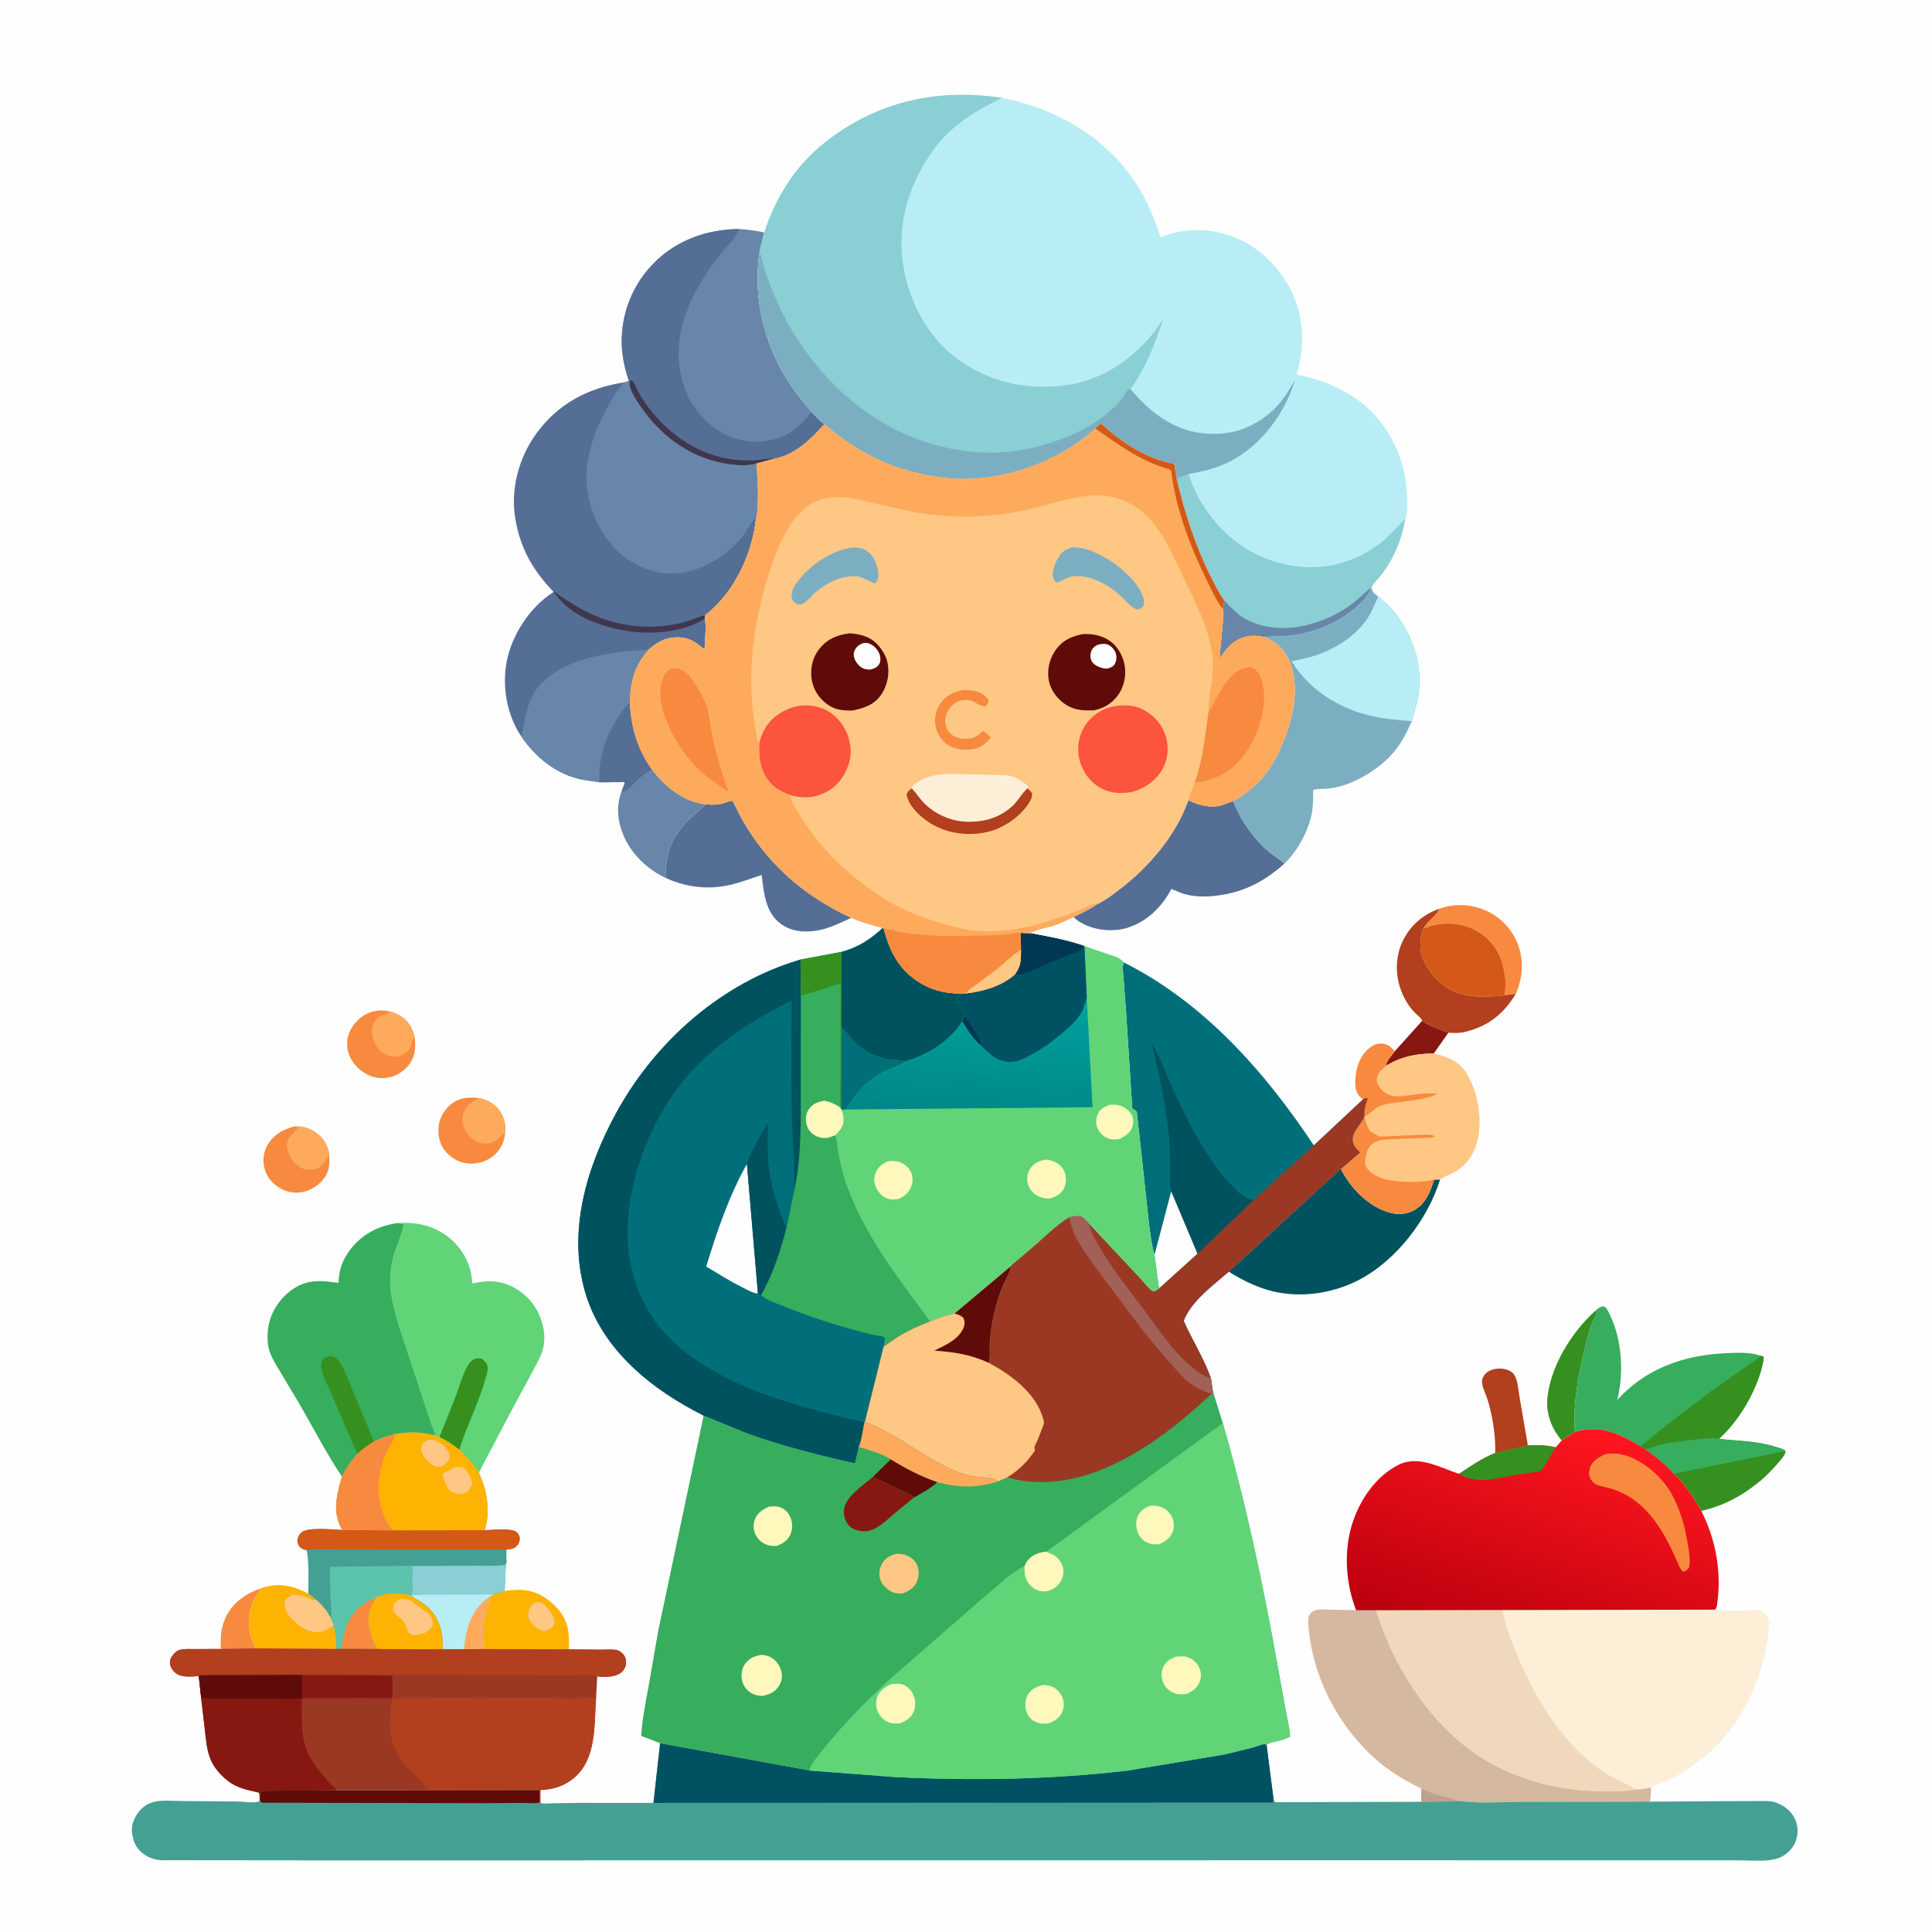 <svg version="1.1" xmlns="http://www.w3.org/2000/svg" style="display: block;" viewBox="0 0 2048 2048" width="1024" height="1024">
<defs>
	<linearGradient id="Gradient1" gradientUnits="userSpaceOnUse" x1="1594.57" y1="1755.59" x2="1674.9" y2="1508.54">
		<stop class="stop0" offset="0" stop-opacity="1" stop-color="rgb(186,0,14)"/>
		<stop class="stop1" offset="1" stop-opacity="1" stop-color="rgb(255,22,31)"/>
	</linearGradient>
	<linearGradient id="Gradient2" gradientUnits="userSpaceOnUse" x1="1026.36" y1="1182.32" x2="1034.39" y2="1059.45">
		<stop class="stop0" offset="0" stop-opacity="1" stop-color="rgb(0,135,135)"/>
		<stop class="stop1" offset="1" stop-opacity="1" stop-color="rgb(0,160,157)"/>
	</linearGradient>
</defs>
<path transform="translate(0,0)" fill="rgb(254,254,254)" d="M -0 -0 L 2048 0 L 2048 2048 L -0 2048 L -0 -0 z"/>
<path transform="translate(0,0)" fill="rgb(134,24,17)" d="M 1507.54 1082.12 C 1516.77 1088.41 1525.08 1090.74 1535.35 1094.71 L 1519.89 1116.71 C 1501.28 1116.88 1485.45 1119.95 1469.23 1129.78 C 1468.86 1125.46 1475.91 1117.91 1478.6 1114.3 L 1507.54 1082.12 z"/>
<path transform="translate(0,0)" fill="rgb(247,138,63)" d="M 274.731 1684.29 L 275.328 1686.09 C 270.086 1693.69 266.473 1699.73 264.877 1709 L 264.607 1710.39 C 262.267 1723.26 264.881 1736.19 271.173 1747.5 L 234.247 1747.99 C 233.507 1735.76 234.087 1725.41 239.428 1714.16 C 246.585 1699.08 259.523 1690 274.731 1684.29 z"/>
<path transform="translate(0,0)" fill="rgb(178,63,30)" d="M 1585 1540.28 C 1585.47 1522.32 1582.44 1502.44 1577.38 1485.16 C 1575.62 1479.16 1571.89 1472.27 1571.06 1466.25 C 1570.72 1463.82 1571.08 1461.95 1572.16 1459.75 C 1574.34 1455.31 1578.43 1452.78 1583.13 1451.53 C 1589.01 1449.96 1596.62 1450.57 1601.72 1453.96 C 1603.28 1455 1604.56 1456.3 1605.53 1457.91 C 1608.81 1463.37 1609.66 1474.41 1610.74 1480.75 L 1619.62 1532.23 L 1585 1540.28 z"/>
<path transform="translate(0,0)" fill="rgb(247,138,63)" d="M 1525.72 963.361 C 1541.84 957.378 1560.09 958.404 1575.68 965.5 C 1591.1 972.516 1603.35 985.699 1609.24 1001.58 C 1615.54 1018.54 1614 1037.05 1606.88 1053.44 L 1594.82 1055.07 C 1595.98 1049.46 1596.34 1041.04 1595.4 1035.38 C 1594.42 1029.5 1593.59 1024.16 1591.68 1018.47 C 1586.51 1003.14 1575.69 991.534 1561.18 984.594 C 1548.27 978.418 1528.92 977.147 1515.33 982.03 C 1513.67 982.623 1512.26 983.146 1510.52 983.494 L 1509.29 983.685 L 1509.75 982.853 L 1510.58 981.501 C 1514.02 975.783 1524.3 968.974 1525.72 963.361 z"/>
<path transform="translate(0,0)" fill="rgb(53,144,31)" d="M 1691.77 1388.99 C 1692.05 1389.93 1692.72 1390.82 1692.63 1391.79 C 1692.45 1393.72 1689.77 1398 1688.93 1400 C 1686.54 1405.74 1684.56 1411.72 1682.96 1417.72 C 1675.6 1445.44 1668.94 1476.2 1669 1504.98 C 1669.01 1508.87 1668.5 1514.04 1669.88 1517.71 L 1655.46 1526.95 C 1645.63 1515.57 1639.23 1500.07 1640.1 1484.94 C 1642.09 1450.28 1666.11 1411.43 1691.77 1388.99 z"/>
<path transform="translate(0,0)" fill="rgb(247,138,63)" d="M 311.506 1194.19 C 316.496 1193.98 320.354 1193.94 325.146 1195.67 L 326.7 1196.22 C 334.815 1199.24 342.195 1205.62 345.959 1213.5 C 347.607 1216.95 348.765 1220.65 348.991 1224.47 C 349.124 1230.33 349.595 1236.35 347.424 1241.93 C 343.833 1251.14 335.917 1258.16 326.849 1261.81 C 318.095 1265.33 308.283 1265.03 299.739 1261.04 C 291.076 1257 283.696 1249.33 280.815 1240.12 C 278.063 1231.32 278.985 1221.6 283.691 1213.58 C 290.22 1202.47 299.588 1197.55 311.506 1194.19 z"/>
<path transform="translate(0,0)" fill="rgb(254,170,93)" d="M 311.506 1194.19 C 316.496 1193.98 320.354 1193.94 325.146 1195.67 L 326.7 1196.22 C 334.815 1199.24 342.195 1205.62 345.959 1213.5 C 347.607 1216.95 348.765 1220.65 348.991 1224.47 C 347.76 1226.07 346.452 1227.66 345.468 1229.43 L 344.037 1232 C 341.603 1235.97 337.081 1238.97 332.5 1239.71 C 325.869 1240.79 320.151 1239.51 314.957 1235.27 C 309.607 1230.89 304.687 1222.53 304.353 1215.5 C 303.876 1205.44 310.436 1202.1 315.954 1195.5 L 311.506 1194.19 z"/>
<path transform="translate(0,0)" fill="rgb(247,138,63)" d="M 535.486 1200.93 C 534.516 1210.19 531.419 1217.72 524.341 1224.06 C 516.826 1230.8 507.098 1234.01 497.065 1233.4 C 487.536 1232.83 478.882 1228.17 472.662 1220.96 C 465.949 1213.19 463.976 1204.02 464.968 1194 C 465.901 1184.57 471.497 1175.55 478.947 1169.82 C 487.066 1163.58 498.225 1162.53 508.007 1164.08 C 516.466 1165.67 524.738 1170.25 529.704 1177.5 C 534.18 1184.03 536.77 1193.03 535.541 1200.89 L 535.486 1200.93 z"/>
<path transform="translate(0,0)" fill="rgb(254,170,93)" d="M 508.007 1164.08 C 516.466 1165.67 524.738 1170.25 529.704 1177.5 C 534.18 1184.03 536.77 1193.03 535.541 1200.89 L 535.486 1200.93 C 533.89 1201.77 534.255 1201.43 533.155 1202.44 C 529.48 1205.81 525.79 1209.76 520.933 1211.37 C 515.002 1213.34 508.32 1212.06 503.028 1208.92 C 496.935 1205.3 492.352 1198.26 490.665 1191.48 C 489.318 1186.07 490.493 1179.66 493.618 1175.03 L 494.242 1174.15 C 497.678 1169.2 502.859 1166.94 508.007 1164.08 z"/>
<path transform="translate(0,0)" fill="rgb(247,138,63)" d="M 439.787 1100.8 C 440.196 1104.15 440.163 1107.44 439.986 1110.8 C 439.474 1120.48 435.447 1128 428.122 1134.3 C 420.799 1140.6 411.117 1143.73 401.5 1142.7 C 391.102 1141.59 381.113 1135.2 374.927 1126.92 C 369.099 1119.11 366.836 1110.31 368.495 1100.65 C 370.132 1091.14 377.064 1082.05 385.071 1076.84 C 393.923 1071.08 403.106 1070.09 413.333 1072.15 C 422.282 1074.66 430.359 1079.55 435.113 1087.76 C 437.457 1091.8 439.003 1096.2 439.787 1100.8 z"/>
<path transform="translate(0,0)" fill="rgb(254,170,93)" d="M 413.333 1072.15 C 422.282 1074.66 430.359 1079.55 435.113 1087.76 C 437.457 1091.8 439.003 1096.2 439.787 1100.8 L 437.532 1101.08 C 436.99 1106.34 435.503 1110.55 431.814 1114.5 C 428.418 1118.14 423.427 1119.9 418.5 1119.89 C 412.387 1119.89 406.319 1117.24 402.144 1112.79 C 397.635 1108 393.817 1098.53 394.211 1091.91 C 394.621 1085.02 398.377 1078.91 404.996 1076.5 C 407.536 1075.58 410.239 1075.17 412.26 1073.24 L 413.333 1072.15 z"/>
<path transform="translate(0,0)" fill="rgb(254,178,2)" d="M 535.003 1686.47 C 551.644 1683.88 566.125 1684.93 580.203 1695.27 C 591.438 1703.53 600.154 1714.46 602.331 1728.58 C 603.32 1734.99 603.216 1741.95 603.09 1748.43 L 514.327 1748.07 C 508.355 1729.42 513.056 1713.14 519.626 1695.5 L 517.983 1693.23 L 523.144 1690.05 L 535.003 1686.47 z"/>
<path transform="translate(0,0)" fill="rgb(254,199,132)" d="M 568.094 1698.5 C 570.175 1698.12 571.071 1697.95 573.081 1698.7 C 578.217 1700.63 583.274 1707.51 585.5 1712.25 C 587.052 1715.56 588.68 1718.93 586.988 1722.5 C 585.421 1725.8 582.787 1727.12 579.5 1728.17 C 577.673 1728.76 576.085 1728.91 574.215 1728.3 C 569.061 1726.63 563.082 1721.65 560.87 1716.58 C 559.38 1713.16 559.951 1708.4 561.282 1705.02 C 562.654 1701.53 564.83 1700.06 568.094 1698.5 z"/>
<path transform="translate(0,0)" fill="rgb(254,178,2)" d="M 274.731 1684.29 C 279.065 1682.57 282.886 1681.53 287.5 1680.92 L 289.319 1680.67 C 302.708 1678.99 314.969 1683.06 326.688 1689.27 L 334.805 1695.65 C 341.514 1701.06 346.499 1707.68 350.807 1715.08 L 353.782 1722.83 C 355.722 1731 356.915 1739.58 356.312 1748.01 L 271.173 1747.5 C 264.881 1736.19 262.267 1723.26 264.607 1710.39 L 264.877 1709 C 266.473 1699.73 270.086 1693.69 275.328 1686.09 L 274.731 1684.29 z"/>
<path transform="translate(0,0)" fill="rgb(254,199,132)" d="M 353.782 1722.83 C 346.602 1727.47 341.66 1731.08 332.625 1729.9 C 322.676 1728.59 311.845 1720.23 306.179 1712.34 C 302.647 1707.42 300.903 1702.53 302.019 1696.5 C 304.159 1694 308.112 1690.98 311.447 1690.48 C 315.908 1689.8 326.278 1693.36 330.271 1695.62 L 332 1696.61 L 334.805 1695.65 C 341.514 1701.06 346.499 1707.68 350.807 1715.08 L 353.782 1722.83 z"/>
<path transform="translate(0,0)" fill="rgb(212,88,22)" d="M 1509.29 983.685 L 1510.52 983.494 C 1512.26 983.146 1513.67 982.623 1515.33 982.03 C 1528.92 977.147 1548.27 978.418 1561.18 984.594 C 1575.69 991.534 1586.51 1003.14 1591.68 1018.47 C 1593.59 1024.16 1594.42 1029.5 1595.4 1035.38 C 1596.34 1041.04 1595.98 1049.46 1594.82 1055.07 L 1591.51 1055.51 C 1566.82 1057.5 1545 1058.14 1525.3 1040.53 C 1517.38 1033.44 1506.06 1017.3 1505.77 1006.39 C 1505.64 1001.51 1505.5 996.471 1506.47 991.663 L 1506.72 990.5 C 1507.25 987.855 1507.79 986 1509.29 983.685 z"/>
<path transform="translate(0,0)" fill="rgb(104,134,170)" d="M 691.323 816.142 C 705.787 834.175 724.431 849.947 748.277 852.66 C 739.981 860.491 730.59 867.779 723.227 876.5 C 710.913 891.085 706.132 907.015 705.606 925.875 L 705.711 930.721 C 686.535 921.663 669.417 905.597 661.058 885.884 C 654.507 870.437 652.813 853.766 659.266 838.032 L 660.336 839.495 C 666.572 838.136 674.219 828.057 679.49 823.731 L 680.733 822.728 C 684.189 819.902 687.218 817.936 691.323 816.142 z"/>
<path transform="translate(0,0)" fill="rgb(178,63,30)" d="M 1507.54 1082.12 C 1507.02 1079.28 1500.43 1074.43 1498.22 1071.9 C 1492.66 1065.55 1488.16 1057.9 1485.2 1050 C 1478.97 1033.41 1479.11 1014.04 1486.74 997.967 C 1494.64 981.338 1508.37 969.307 1525.72 963.361 C 1524.3 968.974 1514.02 975.783 1510.58 981.501 L 1509.75 982.853 L 1509.29 983.685 C 1507.79 986 1507.25 987.855 1506.72 990.5 L 1506.47 991.663 C 1505.5 996.471 1505.64 1001.51 1505.77 1006.39 C 1506.06 1017.3 1517.38 1033.44 1525.3 1040.53 C 1545 1058.14 1566.82 1057.5 1591.51 1055.51 L 1594.82 1055.07 L 1606.88 1053.44 C 1593.8 1075.08 1577.42 1087.98 1552.5 1093.97 C 1546.73 1095.36 1541.21 1095.02 1535.35 1094.71 C 1525.08 1090.74 1516.77 1088.41 1507.54 1082.12 z"/>
<path transform="translate(0,0)" fill="rgb(53,144,31)" d="M 1744.74 1536.8 C 1759.49 1530.08 1777.54 1528.4 1793.53 1526.44 C 1802.75 1525.31 1813.07 1523.65 1822.23 1525.31 C 1843 1527.59 1861.69 1527.36 1881.99 1533.67 C 1885.57 1534.78 1890.03 1535.64 1892.88 1538.15 C 1892.37 1542.43 1889.15 1545.66 1886.5 1548.88 C 1879.15 1557.84 1870.86 1566.13 1861.73 1573.27 C 1843.82 1587.26 1825.55 1596.59 1803.43 1601.66 C 1795.13 1587.33 1786.74 1573.6 1774.43 1562.26 C 1771 1559.24 1768.1 1555.54 1764.66 1552.46 C 1758.38 1546.83 1751.5 1541.82 1744.74 1536.8 z"/>
<path transform="translate(0,0)" fill="rgb(55,173,94)" d="M 1744.74 1536.8 C 1759.49 1530.08 1777.54 1528.4 1793.53 1526.44 C 1802.75 1525.31 1813.07 1523.65 1822.23 1525.31 C 1843 1527.59 1861.69 1527.36 1881.99 1533.67 C 1885.57 1534.78 1890.03 1535.64 1892.88 1538.15 L 1774.43 1562.26 C 1771 1559.24 1768.1 1555.54 1764.66 1552.46 C 1758.38 1546.83 1751.5 1541.82 1744.74 1536.8 z"/>
<path transform="translate(0,0)" fill="rgb(85,110,150)" d="M 748.277 852.66 C 754.053 852.957 759.65 853.354 765.308 851.894 C 768.864 850.977 773.2 848.851 776.788 848.774 C 802.194 905.291 846.362 947.472 902.464 972.889 C 890.706 978.223 878.912 984.378 866.042 986.447 C 851.991 988.707 838.321 987.494 826.753 978.647 C 811.351 966.869 809.483 945.301 807.424 927.529 C 795.032 931.504 782.835 936.417 770 938.859 C 747.789 943.086 726.214 939.941 705.711 930.721 L 705.606 925.875 C 706.132 907.015 710.913 891.085 723.227 876.5 C 730.59 867.779 739.981 860.491 748.277 852.66 z"/>
<path transform="translate(0,0)" fill="rgb(85,110,150)" d="M 1259.69 848.169 C 1269.97 853.767 1284.01 856.885 1295.47 853.442 L 1307.24 849.138 C 1315.03 869.298 1328.49 888.826 1345 902.865 L 1346.14 903.855 L 1361.76 915.224 C 1341.46 933.59 1319.33 945.503 1292 949.1 L 1290.1 949.363 C 1278.25 950.951 1264.71 950.782 1253.25 947.05 C 1249.28 945.755 1245.65 943.635 1241.67 942.399 C 1231.57 961.594 1215.58 977.341 1194.4 983.689 C 1178.94 988.321 1159.73 986.096 1145.75 977.999 C 1142.88 976.338 1140.36 974.398 1137.89 972.205 C 1146.41 968.017 1155.13 963.804 1162.96 958.412 L 1164.12 957.876 C 1172.02 954.124 1179.75 948.093 1186.71 942.801 C 1217.84 919.121 1246.62 885.548 1259.69 848.169 z"/>
<path transform="translate(0,0)" fill="rgb(0,82,94)" d="M 1302.6 1348.01 L 1421.45 1238.99 C 1430.81 1258.15 1448.64 1276.76 1469 1284.06 C 1478.8 1287.58 1488.44 1288.12 1497.95 1283.34 C 1510.41 1277.08 1515.86 1264.19 1519.76 1251.59 L 1520.11 1250.43 L 1526.58 1250.33 C 1513.33 1292.82 1480.14 1336.15 1440.29 1356.87 C 1410.67 1372.27 1373.66 1376.9 1341.62 1366.74 C 1327.87 1362.37 1314.73 1355.79 1302.6 1348.01 z"/>
<path transform="translate(0,0)" fill="rgb(55,173,94)" d="M 1691.77 1388.99 C 1694.2 1386.79 1695.84 1385.58 1699 1384.63 C 1702.29 1385.64 1702.88 1386.55 1704.5 1389.58 C 1719.43 1417.51 1721.8 1453.77 1714.37 1484.05 C 1743.77 1451.32 1783.6 1436.91 1826.91 1434.58 C 1838.7 1433.95 1854.89 1432.94 1866.08 1437.09 L 1869.13 1437.83 C 1870.05 1440.4 1869.13 1442.82 1868.59 1445.45 C 1866.47 1455.76 1862.59 1465.94 1858.13 1475.45 C 1849.5 1493.85 1837.15 1511.48 1822.23 1525.31 C 1813.07 1523.65 1802.75 1525.31 1793.53 1526.44 C 1777.54 1528.4 1759.49 1530.08 1744.74 1536.8 L 1738.71 1532.95 L 1730.49 1528.15 C 1710.42 1517 1692.72 1511.14 1669.88 1517.71 C 1668.5 1514.04 1669.01 1508.87 1669 1504.98 C 1668.94 1476.2 1675.6 1445.44 1682.96 1417.72 C 1684.56 1411.72 1686.54 1405.74 1688.93 1400 C 1689.77 1398 1692.45 1393.72 1692.63 1391.79 C 1692.72 1390.82 1692.05 1389.93 1691.77 1388.99 z"/>
<path transform="translate(0,0)" fill="rgb(53,144,31)" d="M 1866.08 1437.09 L 1869.13 1437.83 C 1870.05 1440.4 1869.13 1442.82 1868.59 1445.45 C 1866.47 1455.76 1862.59 1465.94 1858.13 1475.45 C 1849.5 1493.85 1837.15 1511.48 1822.23 1525.31 C 1813.07 1523.65 1802.75 1525.31 1793.53 1526.44 C 1777.54 1528.4 1759.49 1530.08 1744.74 1536.8 L 1738.71 1532.95 C 1745.98 1528.13 1752.82 1521.74 1759.71 1516.31 L 1813.59 1474.8 L 1852.79 1447.37 C 1857.03 1444.33 1863.08 1441.3 1866.08 1437.09 z"/>
<path transform="translate(0,0)" fill="rgb(254,199,132)" d="M 1444.93 1165.34 L 1443.04 1163.86 C 1437.81 1159.19 1436.8 1154.52 1436.72 1147.76 C 1436.56 1135.8 1440.06 1121.97 1448.92 1113.44 C 1453.16 1109.36 1458.26 1105.98 1464.39 1106.25 C 1470.74 1106.53 1474.42 1109.9 1478.6 1114.3 C 1475.91 1117.91 1468.86 1125.46 1469.23 1129.78 C 1485.45 1119.95 1501.28 1116.88 1519.89 1116.71 C 1536.11 1120.92 1546.95 1124.48 1555.68 1139.5 C 1567.4 1159.67 1571.86 1188.94 1565.58 1211.39 C 1561.81 1224.91 1553.47 1236.25 1540.99 1242.96 C 1536.45 1245.41 1530.66 1247.33 1526.58 1250.33 L 1520.11 1250.43 L 1519.76 1251.59 C 1515.86 1264.19 1510.41 1277.08 1497.95 1283.34 C 1488.44 1288.12 1478.8 1287.58 1469 1284.06 C 1448.64 1276.76 1430.81 1258.15 1421.45 1238.99 L 1441.68 1221.7 C 1439.44 1219.39 1436.8 1216.97 1435.32 1214.07 C 1429.15 1201.93 1443.12 1193 1446.28 1182.97 C 1445.69 1176.8 1447.14 1172.09 1449.16 1166.37 L 1449.83 1164.5 C 1447.71 1163.59 1447 1164.52 1444.93 1165.34 z"/>
<path transform="translate(0,0)" fill="rgb(247,138,63)" d="M 1444.93 1165.34 L 1443.04 1163.86 C 1437.81 1159.19 1436.8 1154.52 1436.72 1147.76 C 1436.56 1135.8 1440.06 1121.97 1448.92 1113.44 C 1453.16 1109.36 1458.26 1105.98 1464.39 1106.25 C 1470.74 1106.53 1474.42 1109.9 1478.6 1114.3 C 1475.91 1117.91 1468.86 1125.46 1469.23 1129.78 C 1465.17 1133.35 1459.55 1137.91 1459.37 1143.8 C 1459.21 1148.8 1463.07 1154.06 1466.67 1157.19 C 1468.81 1159.04 1470.85 1160.07 1473.5 1160.99 L 1474.46 1161.33 C 1480.64 1163.32 1489.87 1161.59 1496.26 1160.72 C 1505.54 1159.46 1514.73 1158.38 1524.06 1159.59 C 1511.09 1165.5 1496.36 1166.52 1482.36 1168.45 C 1476.1 1169.31 1469.19 1169.81 1463.33 1172.25 C 1456.75 1175 1452.78 1180.03 1446.83 1183.47 C 1447.24 1189.52 1449.4 1194.29 1452.4 1199.5 C 1453.44 1200.08 1462.01 1204.51 1462.16 1204.95 L 1506.57 1202.93 C 1510.94 1202.92 1517.07 1202.13 1520.87 1204.5 C 1517.99 1206.45 1513.91 1206.06 1510.54 1206.24 L 1485.49 1207.13 C 1474.52 1208.21 1460.1 1205.81 1452.18 1214.95 C 1449.58 1217.96 1448.51 1222.17 1447.79 1226 L 1447.52 1227.36 C 1446.81 1231.22 1446.54 1234.84 1448.93 1238.27 C 1454.55 1246.37 1467.1 1250.34 1476.44 1251.6 C 1490.8 1253.53 1505.93 1253.73 1520.11 1250.43 L 1519.76 1251.59 C 1515.86 1264.19 1510.41 1277.08 1497.95 1283.34 C 1488.44 1288.12 1478.8 1287.58 1469 1284.06 C 1448.64 1276.76 1430.81 1258.15 1421.45 1238.99 L 1441.68 1221.7 C 1439.44 1219.39 1436.8 1216.97 1435.32 1214.07 C 1429.15 1201.93 1443.12 1193 1446.28 1182.97 C 1445.69 1176.8 1447.14 1172.09 1449.16 1166.37 L 1449.83 1164.5 C 1447.71 1163.59 1447 1164.52 1444.93 1165.34 z"/>
<path transform="translate(0,0)" fill="rgb(96,212,119)" d="M 420.963 1296.57 C 441.288 1295.01 460.948 1299.25 476.831 1312.66 C 490.463 1324.17 498.939 1339.69 500.399 1357.59 L 500.584 1360.48 C 518.613 1356.76 532.9 1357.01 548.822 1367.26 C 563.561 1376.75 572.584 1390.76 576.01 1407.88 C 577.492 1415.28 577.441 1423.25 575.359 1430.5 L 574.939 1432.01 C 572.659 1439.66 567.961 1447.13 564.324 1454.24 L 539.181 1500.99 L 507.678 1560.95 C 502.024 1551.87 494.65 1544.1 486.898 1536.81 C 480.172 1531.45 473.622 1527.13 465.862 1523.41 L 461.265 1521.78 C 461.038 1517.49 459.062 1514.39 457.622 1510.44 L 452.566 1495.4 L 430.253 1427.72 C 423.972 1408.65 417.061 1389.06 414.317 1369.11 C 412.631 1356.85 414.127 1343.93 417.095 1332 C 418.766 1325.28 428.665 1301.89 427.882 1297.33 L 420.963 1296.57 z"/>
<path transform="translate(0,0)" fill="rgb(53,144,31)" d="M 465.862 1523.41 L 484.007 1477.75 C 487.692 1467.83 490.701 1456.28 496.087 1447.2 C 497.776 1444.35 500.669 1441.4 503.867 1440.29 C 505.904 1439.58 508.385 1439.91 510.5 1440.08 C 513.424 1442.59 516.504 1444.9 517.021 1449 C 517.518 1452.94 515.443 1458.39 514.374 1462.26 C 507.278 1487.9 494.6 1511.54 486.898 1536.81 C 480.172 1531.45 473.622 1527.13 465.862 1523.41 z"/>
<path transform="translate(0,0)" fill="rgb(55,173,94)" d="M 362.427 1565.15 C 345.74 1540.33 331.842 1512.98 316.719 1487.15 L 297.57 1455.04 C 293.602 1448.34 289.036 1441.29 286.287 1433.98 C 283.235 1425.86 283.175 1417.01 284.183 1408.5 C 286.064 1392.59 295.505 1377.66 308.208 1368.12 C 324.652 1355.78 339.825 1357.2 358.823 1359.95 C 359.294 1346.24 362.91 1335.54 371.28 1324.59 C 383.632 1308.42 401.029 1299.43 420.963 1296.57 L 427.882 1297.33 C 428.665 1301.89 418.766 1325.28 417.095 1332 C 414.127 1343.93 412.631 1356.85 414.317 1369.11 C 417.061 1389.06 423.972 1408.65 430.253 1427.72 L 452.566 1495.4 L 457.622 1510.44 C 459.062 1514.39 461.038 1517.49 461.265 1521.78 C 446.144 1517.69 433.396 1517.65 418.153 1520.38 C 410.416 1522.33 403.569 1524.84 396.346 1528.23 C 390.043 1532.13 384.179 1536.22 378.822 1541.38 C 372.061 1548.8 367.301 1556.39 362.427 1565.15 z"/>
<path transform="translate(0,0)" fill="rgb(53,144,31)" d="M 378.822 1541.38 L 351.707 1478.2 C 348.115 1469.57 339.11 1454.32 340.607 1444.89 C 340.977 1442.55 341.962 1440.94 344.018 1439.63 C 346.466 1438.07 350.759 1437.23 353.562 1438.18 C 355.951 1439 358.472 1441.68 359.849 1443.71 C 366.083 1452.87 369.972 1464.62 374.287 1474.81 L 396.346 1528.23 C 390.043 1532.13 384.179 1536.22 378.822 1541.38 z"/>
<path transform="translate(0,0)" fill="rgb(124,174,194)" d="M 1452.68 623.256 L 1453.85 622.946 C 1454.99 627.948 1456.68 629.263 1460.95 632.28 C 1468.6 638.113 1476.49 646.126 1482.05 654 C 1499.83 679.168 1508.35 707.841 1503.31 738.819 L 1502.25 744 L 1496.61 764.411 C 1491.7 775.447 1486.5 786.006 1478.92 795.5 C 1466.58 810.957 1447.39 823.799 1429 830.883 C 1422.12 833.532 1414.83 835.198 1407.5 835.987 C 1403 836.472 1395.98 835.801 1391.99 837.643 C 1391.97 844.812 1392.16 852.187 1391.05 859.282 C 1387.97 878.941 1377.16 899.225 1363.5 913.592 L 1361.76 915.224 L 1346.14 903.855 L 1345 902.865 C 1328.49 888.826 1315.03 869.298 1307.24 849.138 C 1328.94 837.399 1344.76 820.017 1355.32 797.731 C 1368.65 769.597 1378.98 733.53 1367.73 703.059 C 1362.95 690.096 1353.51 681.053 1341.12 675.345 C 1348.79 674.14 1357.38 674.699 1365.24 673.947 C 1391.15 671.469 1416.63 661.597 1436.5 644.629 C 1441.79 640.113 1452.14 630.384 1452.68 623.256 z"/>
<path transform="translate(0,0)" fill="rgb(185,237,245)" d="M 1460.95 632.28 C 1468.6 638.113 1476.49 646.126 1482.05 654 C 1499.83 679.168 1508.35 707.841 1503.31 738.819 L 1502.25 744 L 1496.61 764.411 C 1481.57 763.385 1466.61 762.079 1451.92 758.534 C 1418.19 750.397 1387.24 730.664 1369.06 700.823 C 1379.25 699.04 1389.18 696.966 1398.88 693.266 C 1417.83 686.038 1437.38 673.518 1448.95 656.5 C 1453.89 649.219 1457.35 640.314 1460.95 632.28 z"/>
<path transform="translate(0,0)" fill="rgb(104,134,170)" d="M 666.57 403.314 C 662.4 391.585 659.392 377.465 659.067 364.969 C 658.238 333.057 670.228 302.314 692.487 279.5 C 716.724 254.658 749.243 243.052 783.517 242.776 C 792.654 243.286 801.176 244.527 810.133 246.383 L 805.296 266.443 C 797.231 319.589 812.001 372.982 843.745 416.23 L 860.167 436.673 C 864.468 440.919 868.899 446.05 873.779 449.555 C 861.085 464.309 843.026 481.615 823.146 485.754 L 822.296 485.783 L 801.869 491.326 C 792.811 494.321 780.853 493.363 771.5 491.951 C 735.005 486.439 704.265 465.646 682.711 436.121 C 677.095 428.428 665.788 413.552 667.262 403.911 L 666.57 403.314 z"/>
<path transform="translate(0,0)" fill="rgb(85,110,150)" d="M 666.57 403.314 C 662.4 391.585 659.392 377.465 659.067 364.969 C 658.238 333.057 670.228 302.314 692.487 279.5 C 716.724 254.658 749.243 243.052 783.517 242.776 L 783.191 243.598 C 779.07 253.439 767.572 263.918 760.937 272.618 C 734.188 307.692 711.86 351.751 721.682 397 C 722.758 401.958 723.891 406.441 725.654 411.209 L 726.236 412.806 C 732.185 428.842 743.614 443.621 757.524 453.5 C 767.498 460.583 777.337 465.209 789.5 467.176 L 791.068 467.445 C 799.774 468.84 808.946 468.411 817.5 466.397 L 819.306 465.989 C 837.384 461.78 849.352 451.094 860.167 436.673 C 864.468 440.919 868.899 446.05 873.779 449.555 C 861.085 464.309 843.026 481.615 823.146 485.754 L 822.296 485.783 L 801.869 491.326 C 792.811 494.321 780.853 493.363 771.5 491.951 C 735.005 486.439 704.265 465.646 682.711 436.121 C 677.095 428.428 665.788 413.552 667.262 403.911 L 666.57 403.314 z"/>
<path transform="translate(0,0)" fill="rgb(65,55,77)" d="M 667.262 403.911 L 670 403.172 C 672.588 405.973 673.725 409.723 675.467 413.074 C 678.269 418.464 681.455 423.555 684.981 428.5 C 708.909 462.058 744.87 486.004 786.855 487.957 C 793.794 488.279 800.886 488.042 807.791 487.289 C 812.507 486.775 817.575 485.533 822.296 485.783 L 801.869 491.326 C 792.811 494.321 780.853 493.363 771.5 491.951 C 735.005 486.439 704.265 465.646 682.711 436.121 C 677.095 428.428 665.788 413.552 667.262 403.911 z"/>
<path transform="translate(0,0)" fill="rgb(253,238,216)" d="M 1592.57 1706.71 L 1818.12 1706.3 L 1819.86 1702.98 L 1820.21 1706.68 C 1830.71 1707.45 1841.48 1707.29 1852 1707.19 C 1856.01 1707.15 1861.88 1706.06 1865.68 1707.16 C 1867.55 1707.7 1870.36 1710.01 1871.65 1711.5 C 1876.53 1717.11 1875.43 1725.05 1874.56 1731.85 C 1868.12 1782.26 1844.14 1833.73 1803.16 1865.22 C 1792.92 1873.09 1780.74 1881.5 1769.06 1887.02 C 1762.88 1889.94 1756.29 1891.82 1750.13 1894.77 C 1745.34 1895.97 1740.24 1896.81 1735.28 1896.94 C 1723.48 1890.22 1711.01 1885.71 1699.52 1878.06 C 1658.99 1851.06 1630.55 1805.26 1611.26 1761.44 C 1603.51 1743.84 1596.26 1725.66 1592.57 1706.71 z"/>
<path transform="translate(0,0)" fill="rgb(69,160,148)" d="M 418.153 1520.38 C 433.396 1517.65 446.144 1517.69 461.265 1521.78 L 465.862 1523.41 C 473.622 1527.13 480.172 1531.45 486.898 1536.81 C 494.65 1544.1 502.024 1551.87 507.678 1560.95 C 516.167 1580.62 520.139 1601.01 513.831 1622.05 C 520.76 1621.94 543.041 1619.48 547.797 1624.21 C 549.589 1625.99 550.978 1628.41 550.981 1631 C 550.985 1634.34 549.256 1637.8 546.656 1639.86 C 543.92 1642.03 540.215 1642.32 536.878 1642.69 C 536.944 1646.32 536.443 1651.01 537.18 1654.49 C 535.289 1664.82 535.519 1675.98 535.003 1686.47 L 523.144 1690.05 L 517.983 1693.23 L 519.626 1695.5 C 513.056 1713.14 508.355 1729.42 514.327 1748.07 L 491.736 1748.23 L 469.606 1748.44 L 399.973 1748.08 L 361.305 1747.93 L 356.312 1748.01 C 356.915 1739.58 355.722 1731 353.782 1722.83 L 350.807 1715.08 C 346.499 1707.68 341.514 1701.06 334.805 1695.65 L 326.688 1689.27 C 326.907 1674.93 327.74 1657.13 325.116 1643.11 C 323.012 1642.9 320.675 1642.18 319 1640.82 C 316.219 1638.57 315.758 1636.39 315.151 1633 C 315.83 1629.54 316.798 1626.97 319.5 1624.56 C 326.517 1618.31 353.24 1621.56 362.97 1621.83 L 362.606 1621.46 C 357.404 1612.92 355.356 1601.62 356.612 1591.79 L 356.859 1590 C 357.955 1581.64 360.04 1573.23 362.427 1565.15 C 367.301 1556.39 372.061 1548.8 378.822 1541.38 C 384.179 1536.22 390.043 1532.13 396.346 1528.23 C 403.569 1524.84 410.416 1522.33 418.153 1520.38 z"/>
<path transform="translate(0,0)" fill="rgb(137,207,211)" d="M 437.612 1660.04 L 502.448 1659.7 C 513.244 1659.59 524.804 1660.3 535.5 1658.98 L 537.18 1654.49 C 535.289 1664.82 535.519 1675.98 535.003 1686.47 L 523.144 1690.05 L 469.634 1690.23 C 458.529 1690.32 446.894 1689.86 435.858 1691.08 C 437.378 1688.12 436.91 1684.85 436.926 1681.62 C 436.96 1674.55 436.344 1667 437.612 1660.04 z"/>
<path transform="translate(0,0)" fill="rgb(185,237,245)" d="M 435.858 1691.08 C 446.894 1689.86 458.529 1690.32 469.634 1690.23 L 523.144 1690.05 L 517.983 1693.23 L 519.626 1695.5 C 513.056 1713.14 508.355 1729.42 514.327 1748.07 L 491.736 1748.23 L 469.606 1748.44 L 469.07 1738.4 C 468.072 1722.38 461.452 1708.67 448.184 1699.37 C 444.582 1696.85 440.097 1695.01 436.879 1692.04 L 435.858 1691.08 z"/>
<path transform="translate(0,0)" fill="rgb(254,170,93)" d="M 517.983 1693.23 L 519.626 1695.5 C 513.056 1713.14 508.355 1729.42 514.327 1748.07 L 491.736 1748.23 L 493.44 1735.07 C 496.492 1718.66 503.946 1702.87 517.983 1693.23 z"/>
<path transform="translate(0,0)" fill="rgb(212,88,22)" d="M 325.116 1643.11 C 323.012 1642.9 320.675 1642.18 319 1640.82 C 316.219 1638.57 315.758 1636.39 315.151 1633 C 315.83 1629.54 316.798 1626.97 319.5 1624.56 C 326.517 1618.31 353.24 1621.56 362.97 1621.83 L 416.121 1622.18 L 513.831 1622.05 C 520.76 1621.94 543.041 1619.48 547.797 1624.21 C 549.589 1625.99 550.978 1628.41 550.981 1631 C 550.985 1634.34 549.256 1637.8 546.656 1639.86 C 543.92 1642.03 540.215 1642.32 536.878 1642.69 L 437.819 1642.79 L 367.63 1642.59 L 340.169 1642.35 C 335.218 1642.31 329.905 1641.77 325.116 1643.11 z"/>
<path transform="translate(0,0)" fill="rgb(91,195,171)" d="M 436.886 1659.73 L 437.612 1660.04 C 436.344 1667 436.96 1674.55 436.926 1681.62 C 436.91 1684.85 437.378 1688.12 435.858 1691.08 L 436.879 1692.04 C 440.097 1695.01 444.582 1696.85 448.184 1699.37 C 461.452 1708.67 468.072 1722.38 469.07 1738.4 L 469.606 1748.44 L 399.973 1748.08 L 361.305 1747.93 L 356.312 1748.01 C 356.915 1739.58 355.722 1731 353.782 1722.83 L 350.807 1715.08 C 352.203 1708.85 350.604 1700.39 350.286 1694 L 349.634 1660.87 L 436.886 1659.73 z"/>
<path transform="translate(0,0)" fill="rgb(247,138,63)" d="M 361.305 1747.93 C 363.73 1739.3 364.593 1729.84 368.153 1721.63 C 374.189 1707.7 384.838 1698.83 398.689 1693.23 C 390.809 1707.01 388.074 1714.73 392.525 1730.54 C 394.281 1736.77 396.903 1742.41 399.973 1748.08 L 361.305 1747.93 z"/>
<path transform="translate(0,0)" fill="rgb(254,178,2)" d="M 398.689 1693.23 C 411.256 1687.72 422.675 1688.61 435.858 1691.08 L 436.879 1692.04 C 440.097 1695.01 444.582 1696.85 448.184 1699.37 C 461.452 1708.67 468.072 1722.38 469.07 1738.4 L 469.606 1748.44 L 399.973 1748.08 C 396.903 1742.41 394.281 1736.77 392.525 1730.54 C 388.074 1714.73 390.809 1707.01 398.689 1693.23 z"/>
<path transform="translate(0,0)" fill="rgb(254,199,132)" d="M 424.364 1694.98 C 429.84 1694.62 433.235 1694.44 437.589 1698.22 C 441.679 1701.76 446.294 1704.54 450.673 1707.71 C 456.02 1711.57 457.979 1714.35 459.058 1721 C 457.731 1726.03 454.619 1728.09 450.568 1730.91 C 446.616 1732.3 442.238 1733.5 438 1732.97 C 430.99 1732.1 431.84 1724.61 428.695 1720.25 C 426.176 1716.77 422.117 1714.25 419.269 1710.89 C 416.598 1707.75 416.598 1705.46 417.01 1701.5 C 418.64 1698.03 421.151 1696.87 424.364 1694.98 z"/>
<path transform="translate(0,0)" fill="rgb(254,178,2)" d="M 418.153 1520.38 C 433.396 1517.65 446.144 1517.69 461.265 1521.78 L 465.862 1523.41 C 473.622 1527.13 480.172 1531.45 486.898 1536.81 C 494.65 1544.1 502.024 1551.87 507.678 1560.95 C 516.167 1580.62 520.139 1601.01 513.831 1622.05 L 416.121 1622.18 L 362.97 1621.83 L 362.606 1621.46 C 357.404 1612.92 355.356 1601.62 356.612 1591.79 L 356.859 1590 C 357.955 1581.64 360.04 1573.23 362.427 1565.15 C 367.301 1556.39 372.061 1548.8 378.822 1541.38 C 384.179 1536.22 390.043 1532.13 396.346 1528.23 C 403.569 1524.84 410.416 1522.33 418.153 1520.38 z"/>
<path transform="translate(0,0)" fill="rgb(254,199,132)" d="M 453.337 1526.5 C 454.686 1526.18 454.952 1526.05 456.5 1526.08 C 461.639 1526.18 468.269 1530.43 471.695 1533.93 C 474.432 1536.73 477.097 1541.11 476.564 1545.2 C 476.024 1549.37 472.279 1551.79 469.155 1554 C 466.857 1554.65 465.458 1555.11 463.053 1554.62 C 457.926 1553.59 452.731 1548.72 449.899 1544.56 C 447.574 1541.16 445.582 1537.8 446.72 1533.56 C 447.676 1530 450.323 1528.25 453.337 1526.5 z"/>
<path transform="translate(0,0)" fill="rgb(254,199,132)" d="M 482.739 1554.99 C 485.329 1554.7 487.907 1554.95 490.5 1555.1 C 496.212 1559.81 498.346 1565.61 501.076 1572.25 C 499.898 1574.66 498.636 1577.94 496.871 1579.97 C 494.283 1582.95 491.303 1583.2 487.581 1583.8 L 486.806 1583.66 L 485.52 1583.39 C 483.042 1582.9 480.784 1582.43 478.534 1581.21 C 473.029 1578.23 470.601 1568.19 468.89 1562.35 L 482.739 1554.99 z"/>
<path transform="translate(0,0)" fill="rgb(247,138,63)" d="M 396.346 1528.23 C 403.569 1524.84 410.416 1522.33 418.153 1520.38 C 418.693 1526.07 412.754 1532.63 410.261 1538.04 C 397.531 1565.68 397.217 1597.49 416.121 1622.18 L 362.97 1621.83 L 362.606 1621.46 C 357.404 1612.92 355.356 1601.62 356.612 1591.79 L 356.859 1590 C 357.955 1581.64 360.04 1573.23 362.427 1565.15 C 367.301 1556.39 372.061 1548.8 378.822 1541.38 C 384.179 1536.22 390.043 1532.13 396.346 1528.23 z"/>
<path transform="translate(0,0)" fill="rgb(240,216,188)" d="M 1437.58 1706.95 L 1458.08 1706.96 L 1592.57 1706.71 C 1596.26 1725.66 1603.51 1743.84 1611.26 1761.44 C 1630.55 1805.26 1658.99 1851.06 1699.52 1878.06 C 1711.01 1885.71 1723.48 1890.22 1735.28 1896.94 C 1740.24 1896.81 1745.34 1895.97 1750.13 1894.77 C 1749.95 1899.83 1749.87 1904.84 1748.96 1909.83 L 1614.61 1910.05 C 1593.4 1910.03 1570.47 1911.82 1549.55 1909.44 L 1506.94 1910 C 1506.18 1905.8 1506.77 1900.42 1506.73 1896.08 C 1491.34 1888.07 1476.53 1880.11 1463.12 1868.91 C 1420.67 1833.46 1391.36 1779.44 1387.14 1724.01 C 1386.77 1719.21 1386 1713.47 1389.75 1709.74 C 1394.52 1705 1403.22 1706.24 1409.38 1706.31 L 1437.58 1706.95 z"/>
<path transform="translate(0,0)" fill="rgb(212,184,160)" d="M 1437.58 1706.95 L 1458.08 1706.96 C 1463.7 1722.24 1469.16 1737.53 1476.26 1752.21 C 1500.93 1803.23 1540.13 1851.22 1592.34 1875.49 C 1628.63 1892.36 1664.29 1899.31 1704.33 1899.1 C 1714.1 1899.05 1725.76 1899.08 1735.28 1896.94 C 1740.24 1896.81 1745.34 1895.97 1750.13 1894.77 C 1749.95 1899.83 1749.87 1904.84 1748.96 1909.83 L 1614.61 1910.05 C 1593.4 1910.03 1570.47 1911.82 1549.55 1909.44 L 1506.94 1910 C 1506.18 1905.8 1506.77 1900.42 1506.73 1896.08 C 1491.34 1888.07 1476.53 1880.11 1463.12 1868.91 C 1420.67 1833.46 1391.36 1779.44 1387.14 1724.01 C 1386.77 1719.21 1386 1713.47 1389.75 1709.74 C 1394.52 1705 1403.22 1706.24 1409.38 1706.31 L 1437.58 1706.95 z"/>
<path transform="translate(0,0)" fill="rgb(190,160,142)" d="M 1506.73 1896.08 C 1514.02 1899.72 1521.64 1902.08 1529.46 1904.3 C 1533.44 1905.42 1539.86 1906.1 1543 1908.6 L 1549.55 1909.44 L 1506.94 1910 C 1506.18 1905.8 1506.77 1900.42 1506.73 1896.08 z"/>
<path transform="translate(0,0)" fill="rgb(1,111,121)" d="M 1191.21 1020.18 C 1275.94 1062.57 1340.95 1136.13 1392.72 1214.17 L 1444.93 1165.34 C 1447 1164.52 1447.71 1163.59 1449.83 1164.5 L 1449.16 1166.37 C 1447.14 1172.09 1445.69 1176.8 1446.28 1182.97 C 1443.12 1193 1429.15 1201.93 1435.32 1214.07 C 1436.8 1216.97 1439.44 1219.39 1441.68 1221.7 L 1421.45 1238.99 L 1302.6 1348.01 C 1286.14 1362.32 1262.66 1379.25 1254.74 1400.18 C 1263.92 1420.71 1276.03 1439.75 1283.63 1460.92 C 1274.68 1458.81 1268.89 1453.78 1262 1448.08 C 1242.36 1431.86 1226.66 1407.37 1211.45 1387.01 C 1195.81 1366.06 1178.76 1345.23 1165.73 1322.55 C 1160.95 1314.23 1155.97 1305.55 1153.58 1296.23 L 1210.05 1356.58 C 1212.68 1359.33 1218.43 1366.92 1221.6 1368.5 C 1222.32 1368.86 1223.2 1368.69 1224 1368.79 L 1228.57 1365.95 L 1223.83 1330.17 C 1220.64 1320.3 1219.71 1309.08 1218.13 1298.82 L 1205.08 1178.5 C 1203.91 1177.42 1202.87 1176.57 1201.49 1175.73 L 1200.25 1175 L 1193.74 1073.81 L 1190.91 1035.81 C 1190.59 1030.99 1189.36 1024.67 1191.21 1020.18 z"/>
<path transform="translate(0,0)" fill="rgb(0,82,94)" d="M 1241.51 1262.94 C 1240.13 1256.96 1240.54 1250.39 1240.4 1244.25 C 1240.08 1231.15 1240.26 1217.9 1239.07 1204.84 C 1236.01 1171.12 1228.4 1137.9 1220.62 1105 C 1228.57 1117.87 1234.08 1133.6 1240.28 1147.48 C 1257.02 1184.91 1276.25 1225.07 1304.37 1255.21 C 1309.75 1260.97 1317.31 1269.58 1325.22 1271.39 L 1327.56 1271.85 L 1329 1272.13 L 1269.38 1329.08 L 1228.57 1365.95 L 1223.83 1330.17 L 1241.51 1262.94 z"/>
<path transform="translate(0,0)" fill="rgb(254,254,254)" d="M 1241.51 1262.94 L 1269.38 1329.08 L 1228.57 1365.95 L 1223.83 1330.17 L 1241.51 1262.94 z"/>
<path transform="translate(0,0)" fill="rgb(155,56,36)" d="M 1444.93 1165.34 C 1447 1164.52 1447.71 1163.59 1449.83 1164.5 L 1449.16 1166.37 C 1447.14 1172.09 1445.69 1176.8 1446.28 1182.97 C 1443.12 1193 1429.15 1201.93 1435.32 1214.07 C 1436.8 1216.97 1439.44 1219.39 1441.68 1221.7 L 1421.45 1238.99 L 1302.6 1348.01 C 1286.14 1362.32 1262.66 1379.25 1254.74 1400.18 C 1263.92 1420.71 1276.03 1439.75 1283.63 1460.92 C 1274.68 1458.81 1268.89 1453.78 1262 1448.08 C 1242.36 1431.86 1226.66 1407.37 1211.45 1387.01 C 1195.81 1366.06 1178.76 1345.23 1165.73 1322.55 C 1160.95 1314.23 1155.97 1305.55 1153.58 1296.23 L 1210.05 1356.58 C 1212.68 1359.33 1218.43 1366.92 1221.6 1368.5 C 1222.32 1368.86 1223.2 1368.69 1224 1368.79 L 1228.57 1365.95 L 1269.38 1329.08 L 1329 1272.13 L 1392.72 1214.17 L 1444.93 1165.34 z"/>
<path transform="translate(0,0)" fill="url(#Gradient1)" d="M 1669.88 1517.71 C 1692.72 1511.14 1710.42 1517 1730.49 1528.15 L 1738.71 1532.95 L 1744.74 1536.8 C 1751.5 1541.82 1758.38 1546.83 1764.66 1552.46 C 1768.1 1555.54 1771 1559.24 1774.43 1562.26 C 1786.74 1573.6 1795.13 1587.33 1803.43 1601.66 C 1819.29 1632.58 1825.44 1668.43 1819.86 1702.98 L 1818.12 1706.3 L 1592.57 1706.71 L 1458.08 1706.96 L 1437.58 1706.95 C 1426.64 1679.31 1424.27 1645.06 1433.03 1616.47 C 1440.87 1590.91 1457.78 1565.32 1482.16 1552.92 C 1503.35 1542.14 1526.2 1555.57 1546.62 1562.33 C 1558.69 1554.59 1571.55 1545.31 1585 1540.28 L 1619.62 1532.23 C 1628.63 1532.01 1637.01 1531.66 1645.87 1533.59 L 1647.86 1533.99 L 1649.05 1534.25 L 1655.46 1526.95 L 1669.88 1517.71 z"/>
<path transform="translate(0,0)" fill="rgb(53,144,31)" d="M 1619.62 1532.23 C 1628.63 1532.01 1637.01 1531.66 1645.87 1533.59 L 1647.86 1533.99 L 1649.05 1534.25 C 1643.76 1542.09 1639.28 1552.79 1632.88 1559.45 L 1605.75 1563.61 C 1585.48 1567.37 1565.92 1573.63 1546.62 1562.33 C 1558.69 1554.59 1571.55 1545.31 1585 1540.28 L 1619.62 1532.23 z"/>
<path transform="translate(0,0)" fill="rgb(247,138,63)" d="M 1702.17 1541.22 C 1708.8 1540.37 1715.19 1540.65 1721.65 1542.42 C 1742.04 1548.03 1762.19 1565.71 1772.18 1583.95 C 1781.83 1601.57 1786.62 1620.24 1789.67 1639.94 C 1790.72 1646.74 1792.21 1655.3 1790.27 1662.06 C 1788.1 1664.35 1787.62 1665.18 1784.5 1666.03 C 1781.79 1664.43 1781.29 1662.61 1779.82 1659.87 C 1774.08 1646.53 1767.96 1633.15 1760.1 1620.9 C 1745.6 1598.29 1727.7 1582.12 1701.17 1576.29 C 1694.96 1574.92 1689.74 1573.92 1686.32 1568.1 C 1683.94 1564.05 1684.06 1560.47 1685.38 1556.09 C 1687.65 1548.52 1695.52 1544.24 1702.17 1541.22 z"/>
<path transform="translate(0,0)" fill="rgb(155,56,36)" d="M 361.305 1747.93 L 399.973 1748.08 L 469.606 1748.44 L 491.736 1748.23 L 514.327 1748.07 L 603.09 1748.43 L 636.52 1748.73 C 641.941 1748.76 648.616 1748.11 653.905 1749.17 C 656.021 1749.6 658.16 1751.12 659.697 1752.6 C 662.704 1755.5 663.798 1758.84 663.604 1763 C 663.416 1767.03 661.105 1771.03 657.875 1773.41 C 651.843 1777.86 640.896 1778.03 633.751 1777.08 L 633.083 1776.86 L 631.923 1799.07 C 629.579 1827.97 632.869 1864.09 608.483 1884.6 C 597.898 1893.5 586.424 1896.93 572.841 1897.48 L 572.804 1911.09 L 571.886 1910.75 L 571.918 1897.83 L 455.401 1898.04 L 357.455 1897.88 L 276.356 1898.27 L 275.829 1909.03 L 275.187 1908.9 L 275.201 1903.5 C 275.193 1903.4 274.846 1900.52 274.69 1900.32 C 274.497 1900.08 274.086 1900.17 273.783 1900.1 C 261.511 1897.15 251.26 1895.53 241.043 1887.36 C 233.868 1881.63 227.428 1874.4 223.664 1865.96 C 219.428 1856.47 218.569 1846.13 217.426 1835.92 L 213.187 1799.58 L 210.705 1776.68 C 203.707 1777.32 193.033 1778.34 187 1774.13 C 183.172 1771.45 180.507 1767.37 180.155 1762.65 C 179.874 1758.86 182.496 1755.1 184.994 1752.5 C 186.592 1750.84 188.328 1749.53 190.584 1748.9 C 195.333 1747.59 201.208 1748.12 206.136 1748.08 L 234.247 1747.99 L 271.173 1747.5 L 356.312 1748.01 L 361.305 1747.93 z"/>
<path transform="translate(0,0)" fill="rgb(178,63,30)" d="M 361.305 1747.93 L 399.973 1748.08 L 469.606 1748.44 L 491.736 1748.23 L 514.327 1748.07 L 603.09 1748.43 L 636.52 1748.73 C 641.941 1748.76 648.616 1748.11 653.905 1749.17 C 656.021 1749.6 658.16 1751.12 659.697 1752.6 C 662.704 1755.5 663.798 1758.84 663.604 1763 C 663.416 1767.03 661.105 1771.03 657.875 1773.41 C 651.843 1777.86 640.896 1778.03 633.751 1777.08 L 633.083 1776.86 C 625.716 1774.76 615.367 1776.01 607.528 1775.99 L 552.487 1775.85 L 303.556 1774.85 L 244.581 1774.76 C 234.686 1774.77 222.258 1773.44 212.735 1775.95 L 210.705 1776.68 C 203.707 1777.32 193.033 1778.34 187 1774.13 C 183.172 1771.45 180.507 1767.37 180.155 1762.65 C 179.874 1758.86 182.496 1755.1 184.994 1752.5 C 186.592 1750.84 188.328 1749.53 190.584 1748.9 C 195.333 1747.59 201.208 1748.12 206.136 1748.08 L 234.247 1747.99 L 271.173 1747.5 L 356.312 1748.01 L 361.305 1747.93 z"/>
<path transform="translate(0,0)" fill="rgb(134,24,17)" d="M 320.149 1775.61 L 415.815 1776.11 C 415.783 1783.52 416.857 1792.85 415.304 1799.99 L 320.815 1800.18 C 319.217 1805.3 319.869 1811.22 319.902 1816.54 C 320.003 1832.71 320.169 1846.49 327.937 1861.25 C 335.516 1875.64 345.969 1886.59 357.455 1897.88 L 276.356 1898.27 L 275.829 1909.03 L 275.187 1908.9 L 275.201 1903.5 C 275.193 1903.4 274.846 1900.52 274.69 1900.32 C 274.497 1900.08 274.086 1900.17 273.783 1900.1 C 261.511 1897.15 251.26 1895.53 241.043 1887.36 C 233.868 1881.63 227.428 1874.4 223.664 1865.96 C 219.428 1856.47 218.569 1846.13 217.426 1835.92 L 213.187 1799.58 L 210.705 1776.68 L 212.735 1775.95 L 320.149 1775.61 z"/>
<path transform="translate(0,0)" fill="rgb(94,11,9)" d="M 212.735 1775.95 L 320.149 1775.61 L 320.147 1800.04 C 308.288 1801.74 294.3 1800.34 282.242 1800.34 C 259.591 1800.35 235.712 1801.78 213.187 1799.58 L 210.705 1776.68 L 212.735 1775.95 z"/>
<path transform="translate(0,0)" fill="rgb(178,63,30)" d="M 415.807 1800.18 L 564.648 1799.8 C 586.639 1799.78 610.11 1801.36 631.923 1799.07 C 629.579 1827.97 632.869 1864.09 608.483 1884.6 C 597.898 1893.5 586.424 1896.93 572.841 1897.48 L 572.804 1911.09 L 571.886 1910.75 L 571.918 1897.83 L 455.401 1898.04 L 432.157 1874.16 C 425.177 1865.48 418.944 1856.97 415.914 1846.07 L 415.5 1844.52 C 412.12 1832.43 413.283 1812.35 415.807 1800.18 z"/>
<path transform="translate(0,0)" fill="rgb(85,110,150)" d="M 666.57 403.314 L 667.262 403.911 C 665.788 413.552 677.095 428.428 682.711 436.121 C 704.265 465.646 735.005 486.439 771.5 491.951 C 780.853 493.363 792.811 494.321 801.869 491.326 C 803.071 507.048 804.142 522.49 802.926 538.252 C 802.719 540.942 802.686 546.803 801.425 549.106 C 797.714 586.415 779.068 626.589 749.77 650.385 C 748.964 651.039 748.154 651.594 747.251 652.105 L 747.388 655.685 C 748.759 666.424 747.303 677.819 746.859 688.625 C 736.339 679.406 728.249 674.676 713.815 675.83 C 703.882 676.624 694.84 682.006 687.631 688.676 C 672.718 705.001 668.078 723.359 667.669 745.018 C 669.124 771.626 675.678 794.249 691.323 816.142 C 687.218 817.936 684.189 819.902 680.733 822.728 L 679.49 823.731 C 674.219 828.057 666.572 838.136 660.336 839.495 L 659.266 838.032 L 662.377 830 L 661.5 829.04 L 635.264 829.178 L 617.608 826.54 C 590.122 821.179 567.674 802.966 552.318 780.197 C 537.172 757.749 532 727.243 537.228 700.862 C 542.811 672.69 561.358 644.294 585.339 628.5 L 586.864 627.505 C 564.705 604.351 551.549 581.606 546.201 549.61 C 540.999 518.487 549.983 485.107 568.402 459.728 C 591.353 428.106 622.855 411.479 660.868 405.393 C 663.665 405.018 664.358 405 666.57 403.314 z"/>
<path transform="translate(0,0)" fill="rgb(65,55,77)" d="M 747.388 655.685 C 721.603 671.965 684.374 673.574 655.156 667.095 C 628.786 661.247 601.279 649.888 586.219 626.325 C 613.718 645.828 636.978 659.193 671 663.26 C 688.828 665.391 708.689 664.269 725.968 659.297 C 733.188 657.22 740.003 654.052 747.251 652.105 L 747.388 655.685 z"/>
<path transform="translate(0,0)" fill="rgb(104,134,170)" d="M 552.318 780.197 C 554.145 776.582 554.38 771.936 555.138 767.974 C 557.794 754.078 561.608 738.391 571.146 727.514 C 598.55 696.263 648.487 690.843 687.631 688.676 C 672.718 705.001 668.078 723.359 667.669 745.018 C 669.124 771.626 675.678 794.249 691.323 816.142 C 687.218 817.936 684.189 819.902 680.733 822.728 L 679.49 823.731 C 674.219 828.057 666.572 838.136 660.336 839.495 L 659.266 838.032 L 662.377 830 L 661.5 829.04 L 635.264 829.178 L 617.608 826.54 C 590.122 821.179 567.674 802.966 552.318 780.197 z"/>
<path transform="translate(0,0)" fill="rgb(85,110,150)" d="M 635.264 829.178 C 634.999 822.328 635.502 815.044 636.425 808.25 C 638.838 790.485 646.095 773.835 655.984 759 C 659.427 753.834 662.65 748.768 667.669 745.018 C 669.124 771.626 675.678 794.249 691.323 816.142 C 687.218 817.936 684.189 819.902 680.733 822.728 L 679.49 823.731 C 674.219 828.057 666.572 838.136 660.336 839.495 L 659.266 838.032 L 662.377 830 L 661.5 829.04 L 635.264 829.178 z"/>
<path transform="translate(0,0)" fill="rgb(104,134,170)" d="M 666.57 403.314 L 667.262 403.911 C 665.788 413.552 677.095 428.428 682.711 436.121 C 704.265 465.646 735.005 486.439 771.5 491.951 C 780.853 493.363 792.811 494.321 801.869 491.326 C 803.071 507.048 804.142 522.49 802.926 538.252 C 802.719 540.942 802.686 546.803 801.425 549.106 C 797.636 550.52 789.419 566.21 785.812 570.359 C 777.758 579.626 768.682 587.573 758.162 593.921 C 738.792 605.608 716.189 611.473 693.857 605.656 L 692 605.155 C 675.387 600.825 659.998 591.123 648.95 577.916 L 643.227 570.827 C 626.971 548.906 618.643 519.338 622.608 492.191 C 626.717 464.065 636.864 442.891 651.407 418.748 C 654.195 414.121 658 410.108 660.868 405.393 C 663.665 405.018 664.358 405 666.57 403.314 z"/>
<path transform="translate(0,0)" fill="rgb(96,212,119)" d="M 1082.05 988.864 L 1092.13 989.363 C 1111.12 992.886 1130.39 996.38 1148.7 1002.62 L 1149.52 1002.81 L 1174 1011.28 C 1180.33 1013.47 1186.96 1014.68 1191.21 1020.18 C 1189.36 1024.67 1190.59 1030.99 1190.91 1035.81 L 1193.74 1073.81 L 1200.25 1175 L 1201.49 1175.73 C 1202.87 1176.57 1203.91 1177.42 1205.08 1178.5 L 1218.13 1298.82 C 1219.71 1309.08 1220.64 1320.3 1223.83 1330.17 L 1228.57 1365.95 L 1224 1368.79 C 1223.2 1368.69 1222.32 1368.86 1221.6 1368.5 C 1218.43 1366.92 1212.68 1359.33 1210.05 1356.58 L 1153.58 1296.23 C 1151.12 1293.46 1148.98 1291.32 1145.86 1289.3 C 1141.21 1288.89 1137.81 1289.21 1133.32 1290.5 C 1118.96 1298.96 1105.93 1312.92 1093.06 1323.63 L 1077.45 1336.84 C 1075.79 1338.32 1072.82 1340.34 1071.67 1342.2 L 1012.01 1392.32 C 1002.82 1394.4 994.432 1397.3 985.713 1400.84 C 950.732 1352.72 913.047 1306.02 894.735 1248.31 C 891.858 1239.25 889.868 1229.58 888.25 1220.22 C 887.389 1215.22 887.121 1209.81 885.755 1204.96 L 885.306 1203.45 C 888.493 1200.63 891.423 1197.46 893.077 1193.47 C 895.373 1187.93 894.145 1181.64 892.044 1176.27 L 896.68 1176.12 C 907.56 1157.37 920.242 1144.18 939.838 1134.7 C 946.29 1131.59 953.364 1129.14 959.555 1125.58 L 961.107 1124.66 C 984.354 1117.31 1007.03 1103.51 1020.04 1082.4 C 1020.7 1079.92 1020.51 1078.66 1022.66 1077.08 C 1022.18 1072.85 1016.25 1064.53 1014.02 1060.5 C 1014.85 1056.8 1016.48 1055.56 1019.33 1053.18 L 1023.96 1052.99 C 1042.25 1050.9 1062.1 1045.29 1075.95 1032.74 C 1082.31 1023.76 1082.32 1017.5 1082.26 1006.85 L 1082.05 988.864 z"/>
<path transform="translate(0,0)" fill="rgb(255,248,188)" d="M 1176.13 1171.1 C 1179.2 1171.02 1182.58 1170.8 1185.58 1171.5 C 1191.47 1172.87 1196.86 1176.7 1199.76 1182.04 C 1201.7 1185.61 1201.65 1190.53 1200.35 1194.31 C 1198.05 1201.04 1192.83 1204.3 1186.79 1207.35 C 1183.56 1207.69 1180.1 1208.25 1176.9 1207.49 C 1171.32 1206.18 1166.47 1202.1 1163.86 1197.03 C 1161.33 1192.13 1161.52 1186.26 1163.58 1181.24 C 1165.94 1175.5 1170.76 1173.24 1176.13 1171.1 z"/>
<path transform="translate(0,0)" fill="rgb(255,248,188)" d="M 940.88 1231.09 C 945.256 1230.53 949.67 1230.36 953.884 1231.89 C 959.274 1233.84 963.774 1237.97 965.984 1243.32 C 967.969 1248.12 967.591 1253.93 965.599 1258.66 C 963.031 1264.77 958.454 1268.31 952.513 1270.93 C 949.088 1271.48 945.929 1271.76 942.5 1271 C 937.205 1269.81 932.425 1265.66 929.759 1261.06 C 927.002 1256.29 925.912 1250.46 927.538 1245.09 C 929.73 1237.85 934.39 1234.4 940.88 1231.09 z"/>
<path transform="translate(0,0)" fill="rgb(255,248,188)" d="M 1108.31 1229.24 C 1112.24 1229.62 1115.98 1230.41 1119.5 1232.3 C 1124.61 1235.05 1128.14 1239.89 1129.44 1245.5 C 1130.61 1250.51 1129.74 1257.19 1126.81 1261.5 C 1123.17 1266.85 1118.05 1269.17 1111.96 1270.56 C 1107.25 1270.3 1103.35 1269.65 1099.18 1267.32 C 1094.29 1264.58 1090.51 1259.44 1089.35 1253.93 C 1088.27 1248.85 1089.21 1243.05 1092.12 1238.72 C 1096.23 1232.61 1101.46 1230.68 1108.31 1229.24 z"/>
<path transform="translate(0,0)" fill="url(#Gradient2)" d="M 1082.05 988.864 L 1092.13 989.363 C 1111.12 992.886 1130.39 996.38 1148.7 1002.62 L 1149.52 1002.81 L 1152 1057.72 L 1158.12 1173.67 L 896.68 1176.12 C 907.56 1157.37 920.242 1144.18 939.838 1134.7 C 946.29 1131.59 953.364 1129.14 959.555 1125.58 L 961.107 1124.66 C 984.354 1117.31 1007.03 1103.51 1020.04 1082.4 C 1020.7 1079.92 1020.51 1078.66 1022.66 1077.08 C 1022.18 1072.85 1016.25 1064.53 1014.02 1060.5 C 1014.85 1056.8 1016.48 1055.56 1019.33 1053.18 L 1023.96 1052.99 C 1042.25 1050.9 1062.1 1045.29 1075.95 1032.74 C 1082.31 1023.76 1082.32 1017.5 1082.26 1006.85 L 1082.05 988.864 z"/>
<path transform="translate(0,0)" fill="rgb(0,82,99)" d="M 1082.05 988.864 L 1092.13 989.363 C 1111.12 992.886 1130.39 996.38 1148.7 1002.62 L 1149.52 1002.81 L 1152 1057.72 C 1150.22 1062.92 1148.94 1068.7 1146.19 1073.46 C 1141.77 1081.1 1135 1087.3 1128.4 1093.04 C 1116.31 1103.58 1102.93 1113.38 1088.52 1120.51 C 1079.44 1125 1071.65 1127.58 1061.71 1124.22 C 1052.78 1121.21 1046.12 1114.8 1039.78 1108.15 L 1039.73 1107.92 C 1031.75 1101.23 1025.47 1091.17 1020.04 1082.4 C 1020.7 1079.92 1020.51 1078.66 1022.66 1077.08 C 1022.18 1072.85 1016.25 1064.53 1014.02 1060.5 C 1014.85 1056.8 1016.48 1055.56 1019.33 1053.18 L 1023.96 1052.99 C 1042.25 1050.9 1062.1 1045.29 1075.95 1032.74 C 1082.31 1023.76 1082.32 1017.5 1082.26 1006.85 L 1082.05 988.864 z"/>
<path transform="translate(0,0)" fill="rgb(0,55,82)" d="M 1020.04 1082.4 C 1020.7 1079.92 1020.51 1078.66 1022.66 1077.08 C 1027.22 1084.8 1039.72 1099.38 1039.73 1107.92 C 1031.75 1101.23 1025.47 1091.17 1020.04 1082.4 z"/>
<path transform="translate(0,0)" fill="rgb(0,55,82)" d="M 1082.05 988.864 L 1092.13 989.363 C 1111.12 992.886 1130.39 996.38 1148.7 1002.62 C 1148.05 1003.63 1147.59 1004.79 1146.74 1005.65 C 1143.04 1009.37 1131.71 1012.55 1126.66 1014.64 L 1102.01 1025.11 C 1095.85 1027.85 1089.44 1031.19 1082.85 1032.72 C 1081.05 1033.14 1079.8 1033.07 1077.99 1032.9 L 1075.95 1032.74 C 1082.31 1023.76 1082.32 1017.5 1082.26 1006.85 L 1082.05 988.864 z"/>
<path transform="translate(0,0)" fill="rgb(69,160,148)" d="M 699.728 1847.83 L 858.757 1876.86 L 948.078 1883.68 C 1029.99 1887.81 1113.69 1886.48 1195.2 1876.91 L 1298.11 1859.81 L 1328.38 1852.34 C 1331.58 1851.47 1337.36 1848.89 1340.5 1848.87 C 1341.28 1848.86 1341.94 1849.44 1342.66 1849.73 L 1350.14 1908.09 L 1351.9 1910.37 L 1506.94 1910 L 1549.55 1909.44 C 1570.47 1911.82 1593.4 1910.03 1614.61 1910.05 L 1748.96 1909.83 L 1833.97 1909.28 L 1863 1909.18 C 1870.58 1909.15 1877.45 1908.48 1884.59 1911.56 C 1893.38 1915.36 1900.22 1921.31 1903.64 1930.43 C 1906.51 1938.09 1906.02 1946.86 1902.45 1954.19 C 1898.56 1962.16 1891.39 1968.02 1882.89 1970.44 C 1871.37 1973.71 1855.12 1971.98 1843.01 1972.02 L 1769.47 1972.05 L 1474.51 1971.99 L 698.774 1972.05 L 348.453 1972.09 L 172.484 1971.92 C 166.011 1971.84 160.332 1970.31 154.74 1967.02 C 147.887 1962.99 142.92 1956.56 141.067 1948.8 L 140.776 1947.5 C 139.221 1940.82 139.368 1935.39 142.087 1929 C 145.365 1921.29 151.71 1914.13 159.694 1911.21 L 161 1910.76 C 170.042 1907.54 183.755 1909.19 193.344 1909.17 L 252.078 1909.65 C 257.344 1909.8 269.944 1911.61 274.212 1909.56 L 275.187 1908.9 L 275.829 1909.03 L 276.356 1898.27 L 357.455 1897.88 L 455.401 1898.04 L 571.918 1897.83 L 571.886 1910.75 L 572.804 1911.09 C 576.677 1912.5 582.16 1911.61 586.356 1911.52 L 613.849 1911.1 L 692.699 1911.17 L 699.728 1847.83 z"/>
<path transform="translate(0,0)" fill="rgb(94,11,9)" d="M 357.455 1897.88 L 455.401 1898.04 L 571.918 1897.83 L 571.886 1910.75 C 566.042 1912.08 558.336 1911.15 552.228 1911.18 L 507.617 1911.42 L 277.529 1910.97 L 275.829 1909.03 L 276.356 1898.27 L 357.455 1897.88 z"/>
<path transform="translate(0,0)" fill="rgb(0,82,99)" d="M 699.728 1847.83 L 858.757 1876.86 L 948.078 1883.68 C 1029.99 1887.81 1113.69 1886.48 1195.2 1876.91 L 1298.11 1859.81 L 1328.38 1852.34 C 1331.58 1851.47 1337.36 1848.89 1340.5 1848.87 C 1341.28 1848.86 1341.94 1849.44 1342.66 1849.73 L 1350.14 1908.09 L 1349 1910.76 L 692.699 1911.17 L 699.728 1847.83 z"/>
<path transform="translate(0,0)" fill="rgb(1,111,121)" d="M 935.683 983.791 L 936.738 984.186 C 943.35 1009.62 953.631 1029.44 977.375 1043.05 C 990.603 1050.64 1004.26 1053.24 1019.33 1053.18 C 1016.48 1055.56 1014.85 1056.8 1014.02 1060.5 C 1016.25 1064.53 1022.18 1072.85 1022.66 1077.08 C 1020.51 1078.66 1020.7 1079.92 1020.04 1082.4 C 1007.03 1103.51 984.354 1117.31 961.107 1124.66 L 959.555 1125.58 C 953.364 1129.14 946.29 1131.59 939.838 1134.7 C 920.242 1144.18 907.56 1157.37 896.68 1176.12 L 892.044 1176.27 C 894.145 1181.64 895.373 1187.93 893.077 1193.47 C 891.423 1197.46 888.493 1200.63 885.306 1203.45 L 885.755 1204.96 C 887.121 1209.81 887.389 1215.22 888.25 1220.22 C 889.868 1229.58 891.858 1239.25 894.735 1248.31 C 913.047 1306.02 950.732 1352.72 985.713 1400.84 C 974.797 1405.07 964.176 1409.69 954.1 1415.7 C 948.085 1419.29 942.603 1423.69 936.73 1427.5 L 916.805 1507.75 L 916.332 1508.03 C 914.762 1515.81 913.49 1526.51 910.451 1533.73 L 906.421 1551.27 C 867.816 1542.65 829.511 1532.99 792.221 1519.66 L 745.877 1500.63 L 734.43 1494.59 C 683.899 1467.25 637.12 1426.9 620.368 1369.98 C 601.265 1305.07 622.034 1236.58 653.542 1179.18 C 694.99 1103.67 765.407 1041.55 848.571 1017.22 L 892.042 1009.09 C 909.309 1004.57 922.687 995.793 935.683 983.791 z"/>
<path transform="translate(0,0)" fill="rgb(254,254,254)" d="M 791.769 1233.92 L 803.432 1371.3 C 797.942 1370.72 791.72 1367.06 786.806 1364.59 C 773.641 1357.98 761.203 1350.19 748.589 1342.62 C 759.976 1305.57 772.603 1267.79 791.769 1233.92 z"/>
<path transform="translate(0,0)" fill="rgb(0,82,94)" d="M 791.769 1233.92 C 796.508 1218.58 806.017 1204.05 814.002 1190.17 C 813.921 1204.32 813.22 1218.95 814.541 1233.03 C 816.161 1250.31 820.397 1266.26 826.253 1282.53 C 828.371 1288.42 830.433 1295.8 833.87 1301 C 827.665 1325.11 819.172 1351.32 806.863 1373.02 C 804.747 1372.69 805.074 1373.04 803.432 1371.3 L 791.769 1233.92 z"/>
<path transform="translate(0,0)" fill="rgb(0,82,94)" d="M 745.877 1500.63 L 734.43 1494.59 C 683.899 1467.25 637.12 1426.9 620.368 1369.98 C 601.265 1305.07 622.034 1236.58 653.542 1179.18 C 694.99 1103.67 765.407 1041.55 848.571 1017.22 L 848.917 1055.6 L 848.872 1152.75 C 848.824 1188.11 849.789 1224.45 842.511 1259.24 C 840.781 1250.12 842.227 1240.44 841.622 1231.17 C 837.922 1174.46 838.921 1117.34 839.138 1060.53 C 800.782 1079.73 762.606 1103.46 733.421 1135.29 C 707.789 1163.24 690.023 1195.56 678.158 1231.4 C 667.571 1263.38 661.584 1302.17 667.615 1335.5 C 675.631 1379.81 696.969 1412.45 733.754 1438.76 C 775.624 1468.72 825.156 1484.5 874.507 1497.48 L 899.616 1503.8 C 904.978 1504.99 911.504 1505.47 916.332 1508.03 C 914.762 1515.81 913.49 1526.51 910.451 1533.73 L 906.421 1551.27 C 867.816 1542.65 829.511 1532.99 792.221 1519.66 L 745.877 1500.63 z"/>
<path transform="translate(0,0)" fill="rgb(55,173,94)" d="M 935.683 983.791 L 936.738 984.186 C 943.35 1009.62 953.631 1029.44 977.375 1043.05 C 990.603 1050.64 1004.26 1053.24 1019.33 1053.18 C 1016.48 1055.56 1014.85 1056.8 1014.02 1060.5 C 1016.25 1064.53 1022.18 1072.85 1022.66 1077.08 C 1020.51 1078.66 1020.7 1079.92 1020.04 1082.4 C 1007.03 1103.51 984.354 1117.31 961.107 1124.66 L 959.555 1125.58 C 953.364 1129.14 946.29 1131.59 939.838 1134.7 C 920.242 1144.18 907.56 1157.37 896.68 1176.12 L 892.044 1176.27 C 894.145 1181.64 895.373 1187.93 893.077 1193.47 C 891.423 1197.46 888.493 1200.63 885.306 1203.45 L 885.755 1204.96 C 887.121 1209.81 887.389 1215.22 888.25 1220.22 C 889.868 1229.58 891.858 1239.25 894.735 1248.31 C 913.047 1306.02 950.732 1352.72 985.713 1400.84 C 974.797 1405.07 964.176 1409.69 954.1 1415.7 C 948.085 1419.29 942.603 1423.69 936.73 1427.5 L 937.913 1420 C 937.909 1419.66 937.672 1417.76 937.412 1417.56 C 935.771 1416.35 926.736 1415.3 924.193 1414.68 C 892.756 1407.05 861.46 1397.05 831.432 1384.99 C 823.732 1381.9 813.05 1378.49 806.863 1373.02 C 819.172 1351.32 827.665 1325.11 833.87 1301 L 842.511 1259.24 C 849.789 1224.45 848.824 1188.11 848.872 1152.75 L 848.917 1055.6 L 848.571 1017.22 L 892.042 1009.09 C 909.309 1004.57 922.687 995.793 935.683 983.791 z"/>
<path transform="translate(0,0)" fill="rgb(255,248,188)" d="M 885.306 1203.45 L 879.407 1205.64 C 874.061 1207.16 868.466 1206.28 863.708 1203.5 C 859.523 1201.06 856.216 1196.93 855.043 1192.21 C 853.626 1186.51 854.051 1181.24 857.193 1176.14 C 861 1169.97 866.812 1168.34 873.506 1166.66 C 880.523 1168.17 884.915 1170.1 890.808 1174.07 L 891.725 1175.32 L 892.044 1176.27 C 894.145 1181.64 895.373 1187.93 893.077 1193.47 C 891.423 1197.46 888.493 1200.63 885.306 1203.45 z"/>
<path transform="translate(0,0)" fill="rgb(53,144,31)" d="M 848.571 1017.22 L 892.042 1009.09 L 891.936 1088.59 L 891.725 1175.32 L 890.808 1174.07 L 891.104 1042.43 L 848.917 1055.6 L 848.571 1017.22 z"/>
<path transform="translate(0,0)" fill="rgb(1,111,121)" d="M 891.936 1088.59 L 892.603 1089.27 C 896.901 1093.69 900.386 1098.77 904.703 1103.16 C 914.004 1112.62 925.062 1119.46 938.219 1122.06 C 945.781 1123.56 953.493 1123.55 961.107 1124.66 L 959.555 1125.58 C 953.364 1129.14 946.29 1131.59 939.838 1134.7 C 920.242 1144.18 907.56 1157.37 896.68 1176.12 L 892.044 1176.27 L 891.725 1175.32 L 891.936 1088.59 z"/>
<path transform="translate(0,0)" fill="rgb(0,82,94)" d="M 935.683 983.791 L 936.738 984.186 C 943.35 1009.62 953.631 1029.44 977.375 1043.05 C 990.603 1050.64 1004.26 1053.24 1019.33 1053.18 C 1016.48 1055.56 1014.85 1056.8 1014.02 1060.5 C 1016.25 1064.53 1022.18 1072.85 1022.66 1077.08 C 1020.51 1078.66 1020.7 1079.92 1020.04 1082.4 C 1007.03 1103.51 984.354 1117.31 961.107 1124.66 C 953.493 1123.55 945.781 1123.56 938.219 1122.06 C 925.062 1119.46 914.004 1112.62 904.703 1103.16 C 900.386 1098.77 896.901 1093.69 892.603 1089.27 L 891.936 1088.59 L 892.042 1009.09 C 909.309 1004.57 922.687 995.793 935.683 983.791 z"/>
<path transform="translate(0,0)" fill="rgb(185,237,245)" d="M 810.133 246.383 C 823.936 204.947 845.641 171.96 881.19 145.824 C 935.138 106.161 996.682 93.827 1062.35 103.797 C 1119.56 115.231 1171.34 144.727 1204.01 194 C 1215.96 212.03 1223.45 231.263 1230.38 251.608 C 1256 240.902 1284.35 241.684 1310.02 252.076 C 1337.61 263.25 1360.89 288.477 1372.13 315.781 C 1375.89 324.898 1377.9 334.408 1379.35 344.119 C 1381.93 361.334 1379.45 380.263 1374.43 396.813 C 1398.06 401.942 1418.91 409.616 1438.81 423.596 C 1465.37 442.258 1483.78 473.686 1489.39 505.391 C 1491.02 514.604 1493.93 543.308 1489.44 551.27 C 1485.45 572.124 1478.5 589.737 1466.05 607.071 C 1462.43 612.108 1456.32 617.378 1453.85 622.946 L 1452.68 623.256 C 1452.14 630.384 1441.79 640.113 1436.5 644.629 C 1416.63 661.597 1391.15 671.469 1365.24 673.947 C 1357.38 674.699 1348.79 674.14 1341.12 675.345 C 1335.16 674.329 1328.78 673.345 1322.79 674.563 L 1321.5 674.845 C 1307.65 677.725 1300.26 686.981 1292.74 698.057 L 1296.17 660.596 C 1296.45 656.428 1297.51 650.633 1296.48 646.675 L 1296.09 645.293 L 1297.85 636.774 C 1292.14 629.085 1287.79 619.907 1283.46 611.36 C 1267.08 579.022 1255.57 543.054 1247.25 507.818 L 1246.35 502.277 C 1246.12 501.018 1244.97 492.536 1244.53 492.16 C 1243.58 491.338 1238.69 490.632 1237.24 490.245 C 1231.03 488.593 1225.03 486.708 1219.13 484.143 C 1200.26 475.939 1182.67 463.55 1167.71 449.5 C 1164.71 449.796 1163.3 452.21 1161.21 454.293 L 1152.21 461.849 C 1110.69 494.803 1052.84 512.768 999.868 506.433 C 951.141 500.606 910.775 481.544 873.779 449.555 C 868.899 446.05 864.468 440.919 860.167 436.673 L 843.745 416.23 C 812.001 372.982 797.231 319.589 805.296 266.443 L 810.133 246.383 z"/>
<path transform="translate(0,0)" fill="rgb(137,207,211)" d="M 1247.25 507.818 C 1251.07 505.481 1255.85 504.045 1260.03 502.369 C 1269.48 534.97 1295.38 567.504 1325 583.994 C 1354.68 600.52 1389.88 606.347 1422.83 596.524 C 1440.51 591.253 1453.82 583.657 1467.96 571.889 L 1488.09 551.64 L 1489.44 551.27 C 1485.45 572.124 1478.5 589.737 1466.05 607.071 C 1462.43 612.108 1456.32 617.378 1453.85 622.946 L 1452.68 623.256 C 1452.14 630.384 1441.79 640.113 1436.5 644.629 C 1416.63 661.597 1391.15 671.469 1365.24 673.947 C 1357.38 674.699 1348.79 674.14 1341.12 675.345 C 1335.16 674.329 1328.78 673.345 1322.79 674.563 L 1321.5 674.845 C 1307.65 677.725 1300.26 686.981 1292.74 698.057 L 1296.17 660.596 C 1296.45 656.428 1297.51 650.633 1296.48 646.675 L 1296.09 645.293 L 1297.85 636.774 C 1292.14 629.085 1287.79 619.907 1283.46 611.36 C 1267.08 579.022 1255.57 543.054 1247.25 507.818 z"/>
<path transform="translate(0,0)" fill="rgb(104,134,170)" d="M 1452.68 623.256 C 1452.14 630.384 1441.79 640.113 1436.5 644.629 C 1416.63 661.597 1391.15 671.469 1365.24 673.947 C 1357.38 674.699 1348.79 674.14 1341.12 675.345 C 1335.16 674.329 1328.78 673.345 1322.79 674.563 L 1321.5 674.845 C 1307.65 677.725 1300.26 686.981 1292.74 698.057 L 1296.17 660.596 C 1296.45 656.428 1297.51 650.633 1296.48 646.675 L 1296.09 645.293 L 1297.85 636.774 C 1298.53 636.888 1301.82 640.775 1302.53 641.514 C 1306.71 645.83 1311.13 650.356 1316.16 653.678 C 1327.83 661.382 1341.71 664.864 1355.53 665.613 C 1380.66 666.975 1409.39 656.983 1429.8 642.647 C 1437.92 636.942 1445.27 629.855 1452.68 623.256 z"/>
<path transform="translate(0,0)" fill="rgb(137,207,211)" d="M 810.133 246.383 C 823.936 204.947 845.641 171.96 881.19 145.824 C 935.138 106.161 996.682 93.827 1062.35 103.797 C 1034.94 116.841 1008.34 132.931 990.146 158 C 963.807 194.294 950.751 234.846 957.255 279.895 C 962.738 317.869 982.718 356.576 1014.1 379.843 C 1049.21 405.875 1090.22 414.469 1133.26 407.853 C 1169.92 402.218 1204.08 378.452 1225.62 348.895 L 1232.89 338.446 C 1225.82 359.949 1218.3 380.573 1206.45 399.993 C 1204.06 403.905 1201.42 409.244 1197.95 412.139 C 1218.91 437.01 1243.85 456.703 1277.34 459.581 C 1304.74 461.935 1326.73 454.485 1347.5 436.686 C 1358.34 427.407 1365.67 415.236 1372.63 403.002 C 1362.02 437.884 1337.82 470.761 1305.61 488.144 C 1291.11 495.967 1276.15 499.52 1260.03 502.369 C 1255.85 504.045 1251.07 505.481 1247.25 507.818 L 1246.35 502.277 C 1246.12 501.018 1244.97 492.536 1244.53 492.16 C 1243.58 491.338 1238.69 490.632 1237.24 490.245 C 1231.03 488.593 1225.03 486.708 1219.13 484.143 C 1200.26 475.939 1182.67 463.55 1167.71 449.5 C 1164.71 449.796 1163.3 452.21 1161.21 454.293 L 1152.21 461.849 C 1110.69 494.803 1052.84 512.768 999.868 506.433 C 951.141 500.606 910.775 481.544 873.779 449.555 C 868.899 446.05 864.468 440.919 860.167 436.673 L 843.745 416.23 C 812.001 372.982 797.231 319.589 805.296 266.443 L 810.133 246.383 z"/>
<path transform="translate(0,0)" fill="rgb(124,174,194)" d="M 860.167 436.673 L 843.745 416.23 C 812.001 372.982 797.231 319.589 805.296 266.443 C 822.882 338.799 868.162 406.617 932.194 445.792 C 980.782 475.518 1041.15 488.111 1097.1 474.092 C 1123.69 467.431 1149.04 457.234 1170.95 440.66 C 1173.91 438.416 1176.37 434.868 1179.52 433.085 C 1186.71 429.015 1191.16 417.422 1197.33 411.832 L 1197.95 412.139 C 1218.91 437.01 1243.85 456.703 1277.34 459.581 C 1304.74 461.935 1326.73 454.485 1347.5 436.686 C 1358.34 427.407 1365.67 415.236 1372.63 403.002 C 1362.02 437.884 1337.82 470.761 1305.61 488.144 C 1291.11 495.967 1276.15 499.52 1260.03 502.369 C 1255.85 504.045 1251.07 505.481 1247.25 507.818 L 1246.35 502.277 C 1246.12 501.018 1244.97 492.536 1244.53 492.16 C 1243.58 491.338 1238.69 490.632 1237.24 490.245 C 1231.03 488.593 1225.03 486.708 1219.13 484.143 C 1200.26 475.939 1182.67 463.55 1167.71 449.5 C 1164.71 449.796 1163.3 452.21 1161.21 454.293 L 1152.21 461.849 C 1110.69 494.803 1052.84 512.768 999.868 506.433 C 951.141 500.606 910.775 481.544 873.779 449.555 C 868.899 446.05 864.468 440.919 860.167 436.673 z"/>
<path transform="translate(0,0)" fill="rgb(254,199,132)" d="M 1161.21 454.293 C 1163.3 452.21 1164.71 449.796 1167.71 449.5 C 1182.67 463.55 1200.26 475.939 1219.13 484.143 C 1225.03 486.708 1231.03 488.593 1237.24 490.245 C 1238.69 490.632 1243.58 491.338 1244.53 492.16 C 1244.97 492.536 1246.12 501.018 1246.35 502.277 L 1247.25 507.818 C 1255.57 543.054 1267.08 579.022 1283.46 611.36 C 1287.79 619.907 1292.14 629.085 1297.85 636.774 L 1296.09 645.293 L 1296.48 646.675 C 1297.51 650.633 1296.45 656.428 1296.17 660.596 L 1292.74 698.057 C 1300.26 686.981 1307.65 677.725 1321.5 674.845 L 1322.79 674.563 C 1328.78 673.345 1335.16 674.329 1341.12 675.345 C 1353.51 681.053 1362.95 690.096 1367.73 703.059 C 1378.98 733.53 1368.65 769.597 1355.32 797.731 C 1344.76 820.017 1328.94 837.399 1307.24 849.138 L 1295.47 853.442 C 1284.01 856.885 1269.97 853.767 1259.69 848.169 C 1246.62 885.548 1217.84 919.121 1186.71 942.801 C 1179.75 948.093 1172.02 954.124 1164.12 957.876 L 1162.96 958.412 C 1155.13 963.804 1146.41 968.017 1137.89 972.205 C 1131.34 975.169 1124.74 978.412 1117.99 980.892 C 1110.43 983.67 1098.46 984.796 1092.13 989.363 L 1082.05 988.864 L 1082.26 1006.85 C 1082.32 1017.5 1082.31 1023.76 1075.95 1032.74 C 1062.1 1045.29 1042.25 1050.9 1023.96 1052.99 L 1019.33 1053.18 C 1004.26 1053.24 990.603 1050.64 977.375 1043.05 C 953.631 1029.44 943.35 1009.62 936.738 984.186 L 935.683 983.791 C 924.554 980.678 912.936 977.85 902.464 972.889 C 846.362 947.472 802.194 905.291 776.788 848.774 C 773.2 848.851 768.864 850.977 765.308 851.894 C 759.65 853.354 754.053 852.957 748.277 852.66 C 724.431 849.947 705.787 834.175 691.323 816.142 C 675.678 794.249 669.124 771.626 667.669 745.018 C 668.078 723.359 672.718 705.001 687.631 688.676 C 694.84 682.006 703.882 676.624 713.815 675.83 C 728.249 674.676 736.339 679.406 746.859 688.625 C 747.303 677.819 748.759 666.424 747.388 655.685 L 747.251 652.105 C 748.154 651.594 748.964 651.039 749.77 650.385 C 779.068 626.589 797.714 586.415 801.425 549.106 C 802.686 546.803 802.719 540.942 802.926 538.252 C 804.142 522.49 803.071 507.048 801.869 491.326 L 822.296 485.783 L 823.146 485.754 C 843.026 481.615 861.085 464.309 873.779 449.555 C 910.775 481.544 951.141 500.606 999.868 506.433 C 1052.84 512.768 1110.69 494.803 1152.21 461.849 L 1161.21 454.293 z"/>
<path transform="translate(0,0)" fill="rgb(247,138,63)" d="M 1021.69 731.311 L 1029 731.823 C 1036.96 732.711 1042.74 735.284 1047.79 741.5 C 1047.66 745.859 1047.49 745.687 1044.69 748.661 C 1038.33 749.199 1033.5 743.056 1026.97 742.142 C 1021.68 741.401 1015.34 742.725 1011.18 746.194 C 1005.98 750.546 1002.37 756.242 1001.95 763.133 C 1001.63 768.517 1003.64 773.826 1007.47 777.662 C 1011.19 781.374 1017.06 783.079 1022.18 783.187 C 1029.67 783.344 1034.1 782.18 1039.5 776.9 L 1041.5 775 C 1044.93 776.48 1047.6 779.15 1050.38 781.58 C 1045.3 788.021 1040.33 792.522 1032.03 793.974 L 1030.5 794.223 C 1022.2 795.635 1012.57 794.367 1005.3 789.91 C 998.265 785.592 993.731 778.461 991.967 770.486 C 990.001 761.592 991.758 753.16 996.966 745.666 C 1003.21 736.684 1011.4 733.417 1021.69 731.311 z"/>
<path transform="translate(0,0)" fill="rgb(178,63,30)" d="M 966.536 835.637 L 967.337 836.48 C 971.44 840.851 974.602 845.905 978.671 850.249 C 990.286 862.646 1007.5 870.344 1024.5 870.961 C 1042.89 871.629 1060.07 866.705 1073.63 853.909 C 1079.52 848.345 1083.24 840.555 1089.32 835.548 L 1093.9 840.5 C 1094.67 844.743 1092.88 847.594 1090.69 851.143 C 1081.54 865.941 1062.82 878.534 1045.86 882.112 C 1024.69 886.579 1002.22 883.396 984.09 871.278 C 974.331 864.758 963.431 854.417 961.045 842.5 C 962.142 838.708 963.563 838.121 966.536 835.637 z"/>
<path transform="translate(0,0)" fill="rgb(124,174,194)" d="M 903.829 580.291 C 910.239 580.355 915.587 581.101 920.637 585.289 C 926.74 590.35 930.384 599.455 930.978 607.276 C 931.263 611.034 930.577 615.452 927.809 618.245 C 927.029 619.032 913.126 611.238 909.369 610.944 C 891.468 609.54 875.745 617.954 862.664 629.431 C 859.285 632.908 853.594 639.866 848.902 640.724 C 846.608 641.143 844.16 640.284 842.362 638.838 C 840.177 637.082 839.422 634.889 839.183 632.188 C 838.621 625.813 842.999 619.741 846.717 614.95 C 859.831 598.05 882.35 583.147 903.829 580.291 z"/>
<path transform="translate(0,0)" fill="rgb(124,174,194)" d="M 1137.33 580.165 C 1142.48 580.314 1147.33 580.738 1152.26 582.351 C 1173.15 589.198 1199.64 607.943 1209.59 627.822 C 1211.96 632.564 1213.76 637.294 1212.01 642.5 C 1209.15 645.261 1209.17 645.632 1205 645.986 C 1200.63 644.337 1197.71 641.356 1194.31 638.274 C 1184.36 627.032 1171.13 617.349 1156.62 613.095 L 1155.09 612.661 C 1149.26 610.961 1140.39 609.737 1134.42 611.576 C 1129.66 613.043 1125.17 615.82 1120.5 617.642 C 1118.29 616.226 1117.4 615.05 1116.6 612.5 C 1114.42 605.564 1118.78 596.181 1122.34 590.367 C 1126.1 584.231 1130.44 581.841 1137.33 580.165 z"/>
<path transform="translate(0,0)" fill="rgb(253,238,216)" d="M 966.536 835.637 L 966.22 834.196 C 984.259 816.499 1010.42 820.789 1033.59 821.01 L 1058.73 821.588 C 1063.04 821.783 1068.28 821.597 1072.4 822.861 C 1078.47 824.727 1084.33 828.821 1089.3 832.698 L 1090.22 834.847 L 1089.32 835.548 C 1083.24 840.555 1079.52 848.345 1073.63 853.909 C 1060.07 866.705 1042.89 871.629 1024.5 870.961 C 1007.5 870.344 990.286 862.646 978.671 850.249 C 974.602 845.905 971.44 840.851 967.337 836.48 L 966.536 835.637 z"/>
<path transform="translate(0,0)" fill="rgb(94,11,9)" d="M 1147.26 672.252 C 1156.97 671.576 1166.54 673.171 1174.93 678.389 C 1183.97 684.012 1189.72 693.7 1191.9 703.952 C 1194.14 714.429 1192.06 726.438 1186.15 735.416 C 1179.73 745.168 1170.67 750.683 1159.48 753.008 C 1148.74 753.203 1140.08 753.193 1130.52 747.378 C 1121.8 742.074 1114.54 732.976 1112.14 722.938 C 1109.56 712.108 1111.83 700.304 1117.78 690.955 C 1124.96 679.667 1134.45 674.896 1147.26 672.252 z"/>
<path transform="translate(0,0)" fill="rgb(254,254,254)" d="M 1163.49 683.5 C 1166.72 682.695 1170.2 682.065 1173.5 683.011 C 1177.08 684.037 1180.77 687.769 1182.26 691.167 C 1183.86 694.823 1183.82 699.392 1182.16 703 C 1180.72 706.149 1178.58 707.136 1175.5 708.311 C 1174.31 708.675 1173.27 708.885 1172.01 708.764 C 1167.2 708.3 1160.6 705.857 1157.77 701.749 C 1155.81 698.912 1155.52 694.942 1156.33 691.669 C 1157.38 687.425 1159.85 685.568 1163.49 683.5 z"/>
<path transform="translate(0,0)" fill="rgb(94,11,9)" d="M 900.355 671.392 C 908.45 671.809 916.391 673.325 923.422 677.618 C 931.258 682.403 938.635 692.804 940.658 701.751 C 943.218 713.072 941.051 725.698 934.717 735.5 C 927.34 746.917 916.245 750.594 903.72 753.192 C 893.085 753.228 885.17 752.769 876.271 746.078 C 867.407 739.414 861.713 730.115 860.271 719.083 C 858.823 707.997 861.449 696.93 868.383 688.056 C 876.685 677.43 887.367 673.061 900.355 671.392 z"/>
<path transform="translate(0,0)" fill="rgb(254,254,254)" d="M 916.234 681.5 C 918.566 681.196 920.899 681.942 923 682.936 C 927.369 685.003 931.045 689.542 932.537 694.1 C 933.483 696.994 933.655 700.945 932.186 703.699 C 930.165 707.486 926.404 708.823 922.5 709.81 C 920.096 709.802 917.781 709.577 915.5 708.741 C 911.378 707.231 907.256 702.355 905.844 698.291 C 904.67 694.915 904.607 691.947 906.333 688.73 C 908.521 684.649 911.869 682.57 916.234 681.5 z"/>
<path transform="translate(0,0)" fill="rgb(253,84,62)" d="M 1183.27 748.323 C 1188.03 747.783 1192.71 747.492 1197.5 747.95 C 1209.76 749.123 1221.07 756.582 1228.51 766.144 C 1235.58 775.242 1239.14 788.635 1237.33 800.035 L 1237.07 801.5 C 1236.22 806.625 1234.5 811.643 1231.83 816.119 C 1224.58 828.243 1212.72 836.28 1199.16 839.652 C 1186.76 841.734 1174.96 840.745 1164.18 833.765 C 1153.22 826.665 1145.87 814.856 1143.56 802.077 C 1141.45 790.397 1144.24 777.138 1151.26 767.569 C 1159.29 756.622 1169.97 750.375 1183.27 748.323 z"/>
<path transform="translate(0,0)" fill="rgb(253,84,62)" d="M 804.857 787.441 C 808.642 773.26 815.493 762.637 828.356 755.113 C 832.086 752.931 835.884 751.247 840 749.93 L 841.523 749.431 C 852.396 746.102 866.488 747.794 876.415 753.074 C 887.637 759.043 896.166 770.489 899.749 782.54 L 901.181 789.5 L 901.421 791.043 C 903.223 804.003 898.328 817.52 890.351 827.606 C 884.263 835.303 876.329 840.261 867 843.136 L 865.328 843.669 C 856.229 846.397 846.383 845.118 837.339 842.82 C 829.722 839.581 822.39 836.577 816.802 830.172 C 805.732 817.484 804.065 803.543 804.857 787.441 z"/>
<path transform="translate(0,0)" fill="rgb(254,170,93)" d="M 1161.21 454.293 C 1163.3 452.21 1164.71 449.796 1167.71 449.5 C 1182.67 463.55 1200.26 475.939 1219.13 484.143 C 1225.03 486.708 1231.03 488.593 1237.24 490.245 C 1238.69 490.632 1243.58 491.338 1244.53 492.16 C 1244.97 492.536 1246.12 501.018 1246.35 502.277 L 1247.25 507.818 C 1255.57 543.054 1267.08 579.022 1283.46 611.36 C 1287.79 619.907 1292.14 629.085 1297.85 636.774 L 1296.09 645.293 L 1296.48 646.675 C 1297.51 650.633 1296.45 656.428 1296.17 660.596 L 1292.74 698.057 C 1300.26 686.981 1307.65 677.725 1321.5 674.845 L 1322.79 674.563 C 1328.78 673.345 1335.16 674.329 1341.12 675.345 C 1353.51 681.053 1362.95 690.096 1367.73 703.059 C 1378.98 733.53 1368.65 769.597 1355.32 797.731 C 1344.76 820.017 1328.94 837.399 1307.24 849.138 L 1295.47 853.442 C 1284.01 856.885 1269.97 853.767 1259.69 848.169 C 1261.26 841.843 1264.09 835.432 1266.51 829.367 C 1274.85 806.932 1277.66 779.547 1280.9 755.944 C 1280.98 736.632 1287.13 718.013 1285.48 698.5 C 1282.86 667.504 1266.46 637.343 1253.23 609.655 C 1243.26 588.799 1233.49 564.972 1217.01 548.312 C 1202.11 533.238 1183.77 525.004 1162.37 525.149 C 1140.7 525.297 1118.33 533.148 1097.44 538.326 C 1079.21 542.844 1060.21 545.953 1041.46 547.102 C 1016.83 548.611 991.621 546.79 967.303 542.576 L 927.384 533.603 C 899.678 526.64 871.614 519.877 848.788 542.788 C 835.525 556.099 826.85 575.384 820.41 592.778 C 804.894 634.689 795.278 683.226 796.343 727.947 C 796.703 743.063 798.326 758.144 800.886 773.044 C 801.625 777.346 802.13 784.018 804.857 787.441 C 804.065 803.543 805.732 817.484 816.802 830.172 C 822.39 836.577 829.722 839.581 837.339 842.82 C 838.901 850.621 844.503 858.561 848.672 865.316 C 870.535 900.744 897.829 926.319 932.352 949.372 C 953.488 963.485 976.955 972.794 1001.34 979.622 C 1013.29 982.966 1026.41 986.24 1038.78 986.994 C 1055 987.982 1072.12 986.091 1088 982.681 C 1106.34 978.745 1126.33 971.466 1144.02 964.999 C 1148.94 963.202 1153.74 959.896 1158.72 958.601 C 1160.37 958.175 1161.33 958.1 1162.96 958.412 C 1155.13 963.804 1146.41 968.017 1137.89 972.205 C 1131.34 975.169 1124.74 978.412 1117.99 980.892 C 1110.43 983.67 1098.46 984.796 1092.13 989.363 L 1082.05 988.864 L 1082.26 1006.85 C 1082.32 1017.5 1082.31 1023.76 1075.95 1032.74 C 1062.1 1045.29 1042.25 1050.9 1023.96 1052.99 L 1019.33 1053.18 C 1004.26 1053.24 990.603 1050.64 977.375 1043.05 C 953.631 1029.44 943.35 1009.62 936.738 984.186 L 935.683 983.791 C 924.554 980.678 912.936 977.85 902.464 972.889 C 846.362 947.472 802.194 905.291 776.788 848.774 C 773.2 848.851 768.864 850.977 765.308 851.894 C 759.65 853.354 754.053 852.957 748.277 852.66 C 724.431 849.947 705.787 834.175 691.323 816.142 C 675.678 794.249 669.124 771.626 667.669 745.018 C 668.078 723.359 672.718 705.001 687.631 688.676 C 694.84 682.006 703.882 676.624 713.815 675.83 C 728.249 674.676 736.339 679.406 746.859 688.625 C 747.303 677.819 748.759 666.424 747.388 655.685 L 747.251 652.105 C 748.154 651.594 748.964 651.039 749.77 650.385 C 779.068 626.589 797.714 586.415 801.425 549.106 C 802.686 546.803 802.719 540.942 802.926 538.252 C 804.142 522.49 803.071 507.048 801.869 491.326 L 822.296 485.783 L 823.146 485.754 C 843.026 481.615 861.085 464.309 873.779 449.555 C 910.775 481.544 951.141 500.606 999.868 506.433 C 1052.84 512.768 1110.69 494.803 1152.21 461.849 L 1161.21 454.293 z"/>
<path transform="translate(0,0)" fill="rgb(212,88,22)" d="M 1161.21 454.293 C 1163.3 452.21 1164.71 449.796 1167.71 449.5 C 1182.67 463.55 1200.26 475.939 1219.13 484.143 C 1225.03 486.708 1231.03 488.593 1237.24 490.245 C 1238.69 490.632 1243.58 491.338 1244.53 492.16 C 1244.97 492.536 1246.12 501.018 1246.35 502.277 L 1247.25 507.818 C 1255.57 543.054 1267.08 579.022 1283.46 611.36 C 1287.79 619.907 1292.14 629.085 1297.85 636.774 L 1296.09 645.293 C 1290.03 638.049 1285.71 628.126 1281.46 619.683 C 1263.06 583.068 1246.14 540.022 1241.63 499.179 C 1240.19 497.424 1238.44 497.165 1236.38 496.533 C 1207.1 487.559 1185.86 471.457 1161.21 454.293 z"/>
<path transform="translate(0,0)" fill="rgb(247,138,63)" d="M 712.224 708.5 C 715.543 707.99 718.615 708.166 721.684 709.607 C 731.792 714.355 737.392 725.626 742.54 734.946 C 745.296 739.934 748.577 745.45 749.878 751.039 C 752.785 763.532 753.908 776.47 756.973 789 C 761.169 806.16 766.179 823.221 772.651 839.662 C 769.898 838.009 767.349 835.928 764.775 834.004 L 754.083 826.765 C 742.732 818.84 731.934 807.282 723.933 795.993 C 711.448 778.376 696.587 749.091 700.67 726.916 L 700.949 725.5 C 701.399 723.136 701.836 720.873 702.781 718.644 C 704.936 713.56 707.091 710.671 712.224 708.5 z"/>
<path transform="translate(0,0)" fill="rgb(247,138,63)" d="M 1280.9 755.944 C 1289.83 740.735 1296.36 722.605 1311.21 711.903 C 1315.43 708.858 1320.42 707.701 1325.5 707.115 C 1330.14 708.543 1332.49 710.846 1334.83 715.106 C 1337.25 719.517 1338.33 724.085 1339.1 729 L 1339.37 730.594 C 1342.91 753.159 1332.13 782.451 1318.78 800.204 L 1315.83 803.901 L 1314.75 805.234 C 1303.67 818.724 1286.62 827.262 1269.39 829.171 L 1266.51 829.367 C 1274.85 806.932 1277.66 779.547 1280.9 755.944 z"/>
<path transform="translate(0,0)" fill="rgb(247,138,63)" d="M 936.738 984.186 C 946.793 986.243 956.795 988.659 967 989.875 C 993.345 993.013 1020.51 992.404 1047 991.49 C 1054.35 991.236 1061.82 991.032 1069.13 990.221 C 1073.02 989.79 1078.22 988.503 1082.05 988.864 L 1082.26 1006.85 C 1082.32 1017.5 1082.31 1023.76 1075.95 1032.74 C 1062.1 1045.29 1042.25 1050.9 1023.96 1052.99 L 1019.33 1053.18 C 1004.26 1053.24 990.603 1050.64 977.375 1043.05 C 953.631 1029.44 943.35 1009.62 936.738 984.186 z"/>
<path transform="translate(0,0)" fill="rgb(254,199,132)" d="M 1082.26 1006.85 C 1082.32 1017.5 1082.31 1023.76 1075.95 1032.74 C 1062.1 1045.29 1042.25 1050.9 1023.96 1052.99 C 1027.37 1048.31 1033.14 1044.82 1037.86 1041.51 L 1056.75 1027.36 C 1065.1 1020.79 1073.28 1012.33 1082.26 1006.85 z"/>
<path transform="translate(0,0)" fill="rgb(55,173,94)" d="M 1133.32 1290.5 C 1137.81 1289.21 1141.21 1288.89 1145.86 1289.3 C 1148.98 1291.32 1151.12 1293.46 1153.58 1296.23 C 1155.97 1305.55 1160.95 1314.23 1165.73 1322.55 C 1178.76 1345.23 1195.81 1366.06 1211.45 1387.01 C 1226.66 1407.37 1242.36 1431.86 1262 1448.08 C 1268.89 1453.78 1274.68 1458.81 1283.63 1460.92 C 1284.6 1466.08 1284.81 1472.07 1286.37 1476.98 L 1296.23 1508.53 C 1320.64 1593.13 1339.06 1680.26 1354.5 1766.93 L 1362.35 1810.07 C 1364.28 1820.29 1366.69 1830.47 1367.56 1840.84 C 1364.67 1842.22 1361.76 1843.62 1358.69 1844.57 C 1355.16 1845.67 1344.36 1847.13 1342.66 1849.73 C 1341.94 1849.44 1341.28 1848.86 1340.5 1848.87 C 1337.36 1848.89 1331.58 1851.47 1328.38 1852.34 L 1298.11 1859.81 L 1195.2 1876.91 C 1113.69 1886.48 1029.99 1887.81 948.078 1883.68 L 858.757 1876.86 L 699.728 1847.83 L 679.709 1840.18 C 680.648 1822.48 684.478 1804.45 687.606 1787 L 697.705 1729.02 L 745.877 1500.63 L 792.221 1519.66 C 829.511 1532.99 867.816 1542.65 906.421 1551.27 L 910.451 1533.73 C 913.49 1526.51 914.762 1515.81 916.332 1508.03 L 916.805 1507.75 L 936.73 1427.5 C 942.603 1423.69 948.085 1419.29 954.1 1415.7 C 964.176 1409.69 974.797 1405.07 985.713 1400.84 C 994.432 1397.3 1002.82 1394.4 1012.01 1392.32 L 1071.67 1342.2 C 1072.82 1340.34 1075.79 1338.32 1077.45 1336.84 L 1093.06 1323.63 C 1105.93 1312.92 1118.96 1298.96 1133.32 1290.5 z"/>
<path transform="translate(0,0)" fill="rgb(94,11,9)" d="M 944.286 1546.93 C 960.392 1556.91 975.692 1564.83 993.613 1571.11 C 986.564 1578 977.316 1582.43 968.87 1587.41 C 964.621 1583.21 958.244 1581.25 952.854 1578.8 L 925.308 1565.54 L 944.286 1546.93 z"/>
<path transform="translate(0,0)" fill="rgb(255,248,188)" d="M 815.143 1597.1 C 818.864 1596.77 823.495 1596.47 827.018 1597.74 C 831.906 1599.51 835.715 1603.43 837.745 1608.13 C 840.242 1613.92 840.399 1620.66 837.927 1626.5 C 835.182 1632.98 830.039 1635.91 823.894 1638.66 C 820.641 1638.9 817.67 1638.93 814.5 1638.02 C 808.786 1636.38 804.28 1632.85 801.366 1627.67 C 798.671 1622.88 798.066 1616.76 799.87 1611.54 C 802.533 1603.82 808.028 1600.24 815.143 1597.1 z"/>
<path transform="translate(0,0)" fill="rgb(254,199,132)" d="M 949.425 1647.1 C 954.233 1646.97 957.788 1647.45 962.234 1649.32 C 966.549 1651.13 970.788 1655.28 972.469 1659.68 C 974.484 1664.96 974.282 1671.83 971.837 1676.96 C 968.714 1683.5 963.395 1686.64 956.845 1689.06 C 953.351 1689.18 950.026 1689.31 946.713 1688.01 C 941.022 1685.79 935.194 1680.36 933.187 1674.5 C 931.438 1669.39 932.054 1663.53 934.369 1658.71 C 937.554 1652.07 942.8 1649.45 949.425 1647.1 z"/>
<path transform="translate(0,0)" fill="rgb(255,248,188)" d="M 806.602 1754.24 C 809.737 1754.49 812.833 1754.73 815.717 1756.09 C 821.961 1759.04 826.177 1764.55 828.072 1771.12 C 829.767 1776.99 828.699 1782.61 825.363 1787.72 C 821.268 1793.98 815.239 1796.29 808.261 1797.78 C 804.338 1797.48 800.821 1797.12 797.295 1795.23 C 792.237 1792.53 788.389 1788.05 786.887 1782.46 C 785.418 1776.99 785.794 1769.82 788.969 1764.98 C 793.454 1758.14 798.894 1755.83 806.602 1754.24 z"/>
<path transform="translate(0,0)" fill="rgb(134,24,17)" d="M 925.308 1565.54 L 952.854 1578.8 C 958.244 1581.25 964.621 1583.21 968.87 1587.41 L 948.086 1604.29 C 939.925 1611.35 928.74 1622.91 917.337 1623.17 C 911.243 1623.31 904.314 1621.83 899.962 1617.23 C 896.238 1613.3 894.329 1607.22 894.503 1601.88 C 894.984 1587.21 914.965 1574.59 925.308 1565.54 z"/>
<path transform="translate(0,0)" fill="rgb(254,170,93)" d="M 916.805 1507.75 C 924.648 1509.67 931.865 1513.9 938.989 1517.61 C 964.131 1530.67 987.264 1549.06 1013.56 1559.74 C 1018.88 1561.9 1024.3 1563.63 1029.93 1564.76 C 1037.76 1566.34 1052.19 1565.13 1057.98 1570.47 C 1035.45 1577.35 1016.34 1577.44 993.613 1571.11 C 975.692 1564.83 960.392 1556.91 944.286 1546.93 C 934.687 1540.74 921.218 1537.36 910.451 1533.73 C 913.49 1526.51 914.762 1515.81 916.332 1508.03 L 916.805 1507.75 z"/>
<path transform="translate(0,0)" fill="rgb(155,56,36)" d="M 1133.32 1290.5 C 1137.81 1289.21 1141.21 1288.89 1145.86 1289.3 C 1148.98 1291.32 1151.12 1293.46 1153.58 1296.23 C 1155.97 1305.55 1160.95 1314.23 1165.73 1322.55 C 1178.76 1345.23 1195.81 1366.06 1211.45 1387.01 C 1226.66 1407.37 1242.36 1431.86 1262 1448.08 C 1268.89 1453.78 1274.68 1458.81 1283.63 1460.92 C 1284.6 1466.08 1284.81 1472.07 1286.37 1476.98 L 1284.23 1477.44 C 1236.07 1523.14 1169.28 1573 1100 1571.03 C 1089.26 1570.73 1078.22 1569.24 1067.96 1565.98 L 1057.98 1570.47 C 1052.19 1565.13 1037.76 1566.34 1029.93 1564.76 C 1024.3 1563.63 1018.88 1561.9 1013.56 1559.74 C 987.264 1549.06 964.131 1530.67 938.989 1517.61 C 931.865 1513.9 924.648 1509.67 916.805 1507.75 L 936.73 1427.5 C 942.603 1423.69 948.085 1419.29 954.1 1415.7 C 964.176 1409.69 974.797 1405.07 985.713 1400.84 C 994.432 1397.3 1002.82 1394.4 1012.01 1392.32 L 1071.67 1342.2 C 1072.82 1340.34 1075.79 1338.32 1077.45 1336.84 L 1093.06 1323.63 C 1105.93 1312.92 1118.96 1298.96 1133.32 1290.5 z"/>
<path transform="translate(0,0)" fill="rgb(162,96,87)" d="M 1133.32 1290.5 C 1137.81 1289.21 1141.21 1288.89 1145.86 1289.3 C 1148.98 1291.32 1151.12 1293.46 1153.58 1296.23 C 1155.97 1305.55 1160.95 1314.23 1165.73 1322.55 C 1178.76 1345.23 1195.81 1366.06 1211.45 1387.01 C 1226.66 1407.37 1242.36 1431.86 1262 1448.08 C 1268.89 1453.78 1274.68 1458.81 1283.63 1460.92 C 1284.6 1466.08 1284.81 1472.07 1286.37 1476.98 L 1284.23 1477.44 C 1277.37 1475.52 1271.09 1472.53 1265 1468.87 C 1256.4 1463.7 1249.04 1454.44 1242.33 1446.99 C 1220.13 1422.34 1200.3 1396.04 1180.65 1369.35 C 1167.57 1351.58 1153.12 1333.96 1142.23 1314.76 C 1137.75 1306.85 1135.5 1299.3 1133.32 1290.5 z"/>
<path transform="translate(0,0)" fill="rgb(254,199,132)" d="M 1071.67 1342.2 C 1070.62 1349.44 1065.21 1357.41 1062.45 1364.38 C 1058.66 1373.97 1055.79 1383.69 1053.49 1393.73 C 1051.26 1403.5 1049.92 1413.8 1049.19 1423.78 C 1048.74 1429.81 1050.1 1439.24 1048.14 1444.67 C 1072.09 1457.57 1097.76 1476.28 1105.77 1503.63 C 1106.84 1507.27 1107.02 1508.48 1105.52 1512.03 L 1099.82 1526.8 C 1098.99 1528.76 1096.77 1532.38 1096.5 1534.35 C 1096.46 1534.65 1097.09 1537.27 1097.04 1537.5 C 1096.82 1538.42 1094.51 1541.15 1093.86 1542.05 C 1086.53 1552.26 1078.47 1559.2 1067.96 1565.98 L 1057.98 1570.47 C 1052.19 1565.13 1037.76 1566.34 1029.93 1564.76 C 1024.3 1563.63 1018.88 1561.9 1013.56 1559.74 C 987.264 1549.06 964.131 1530.67 938.989 1517.61 C 931.865 1513.9 924.648 1509.67 916.805 1507.75 L 936.73 1427.5 C 942.603 1423.69 948.085 1419.29 954.1 1415.7 C 964.176 1409.69 974.797 1405.07 985.713 1400.84 C 994.432 1397.3 1002.82 1394.4 1012.01 1392.32 L 1071.67 1342.2 z"/>
<path transform="translate(0,0)" fill="rgb(94,11,9)" d="M 1071.67 1342.2 C 1070.62 1349.44 1065.21 1357.41 1062.45 1364.38 C 1058.66 1373.97 1055.79 1383.69 1053.49 1393.73 C 1051.26 1403.5 1049.92 1413.8 1049.19 1423.78 C 1048.74 1429.81 1050.1 1439.24 1048.14 1444.67 C 1029.3 1435.85 1010.91 1433.08 990.427 1431.74 C 1001.77 1426.12 1016.98 1419.66 1021.68 1406.8 C 1023.03 1403.12 1022.69 1400.44 1021.19 1396.93 C 1018.45 1394.32 1015.55 1393.5 1012.01 1392.32 L 1071.67 1342.2 z"/>
<path transform="translate(0,0)" fill="rgb(96,212,119)" d="M 1109.04 1644.93 L 1296.23 1508.53 C 1320.64 1593.13 1339.06 1680.26 1354.5 1766.93 L 1362.35 1810.07 C 1364.28 1820.29 1366.69 1830.47 1367.56 1840.84 C 1364.67 1842.22 1361.76 1843.62 1358.69 1844.57 C 1355.16 1845.67 1344.36 1847.13 1342.66 1849.73 C 1341.94 1849.44 1341.28 1848.86 1340.5 1848.87 C 1337.36 1848.89 1331.58 1851.47 1328.38 1852.34 L 1298.11 1859.81 L 1195.2 1876.91 C 1113.69 1886.48 1029.99 1887.81 948.078 1883.68 L 858.757 1876.86 L 858.051 1875 C 862.197 1866.28 870.099 1857.52 876.183 1850.02 C 896.28 1825.26 918.853 1802.88 942 1781.02 L 1045.32 1691.08 C 1057.66 1681.02 1071.76 1666.86 1086.13 1660.02 C 1086.99 1657.95 1087.92 1656 1089.35 1654.26 C 1094.5 1647.96 1101.13 1645.55 1109.04 1644.93 z"/>
<path transform="translate(0,0)" fill="rgb(255,248,188)" d="M 1219.06 1596.16 C 1222.6 1596.01 1225.95 1595.95 1229.38 1596.98 C 1235.1 1598.7 1239.56 1602.64 1242.27 1607.95 C 1244.6 1612.52 1244.97 1618.27 1243.32 1623.14 C 1240.82 1630.5 1235.53 1633.75 1228.91 1636.95 C 1225.21 1637.09 1222.06 1637.27 1218.5 1636.13 C 1213.23 1634.45 1209.06 1630.76 1206.66 1625.75 C 1204.23 1620.68 1203.64 1613.39 1205.68 1608.09 C 1208.11 1601.77 1213.12 1598.64 1219.06 1596.16 z"/>
<path transform="translate(0,0)" fill="rgb(255,248,188)" d="M 1105.78 1786.11 C 1109.07 1786.32 1112.47 1786.52 1115.5 1787.96 C 1120.5 1790.35 1124.66 1794.87 1126.5 1800.13 C 1128.29 1805.25 1127.97 1811 1125.5 1815.84 C 1122.3 1822.12 1116.84 1825.14 1110.3 1827.05 C 1104.81 1827.21 1100.78 1827.2 1095.87 1824.35 C 1091.58 1821.86 1088.21 1816.86 1087.29 1812 C 1086.26 1806.6 1087.04 1800.14 1090.19 1795.5 C 1094 1789.89 1099.46 1787.7 1105.78 1786.11 z"/>
<path transform="translate(0,0)" fill="rgb(255,248,188)" d="M 1246.02 1756.19 C 1249.79 1755.78 1254.33 1755.38 1257.99 1756.38 C 1263.16 1757.79 1268.06 1761.72 1270.57 1766.43 C 1272.99 1770.98 1273.75 1776.42 1272.17 1781.38 C 1269.72 1789.04 1264.94 1792.14 1258.04 1795.66 C 1254.17 1795.94 1249.9 1796.51 1246.15 1795.3 C 1240.94 1793.61 1236.04 1790.04 1233.65 1785 C 1231.07 1779.52 1230.53 1773.78 1232.68 1768.09 C 1235.14 1761.57 1240.01 1758.93 1246.02 1756.19 z"/>
<path transform="translate(0,0)" fill="rgb(255,248,188)" d="M 1086.13 1660.02 C 1086.99 1657.95 1087.92 1656 1089.35 1654.26 C 1094.5 1647.96 1101.13 1645.55 1109.04 1644.93 C 1116.64 1647.77 1122.02 1650.49 1125.69 1658.27 C 1127.82 1662.79 1127.63 1668.6 1125.87 1673.22 C 1123.74 1678.78 1119.17 1683.26 1113.68 1685.5 C 1108.87 1687.47 1103.72 1687.44 1098.94 1685.38 C 1093.68 1683.11 1089.14 1678.11 1087.33 1672.67 C 1085.92 1668.45 1085.89 1664.41 1086.13 1660.02 z"/>
<path transform="translate(0,0)" fill="rgb(255,248,188)" d="M 945.082 1785.14 C 948.641 1784.82 953.074 1784.46 956.51 1785.53 C 961.923 1787.21 966.036 1791.85 968.289 1796.88 C 970.657 1802.17 970.897 1808.89 968.593 1814.25 C 965.585 1821.26 960.639 1824.08 953.928 1826.93 C 950.7 1826.97 947.04 1827.2 943.899 1826.38 C 937.888 1824.82 933.262 1820.11 930.573 1814.7 C 928.43 1810.38 928.132 1803.14 929.983 1798.66 C 932.969 1791.42 938.289 1788.2 945.082 1785.14 z"/>
</svg>